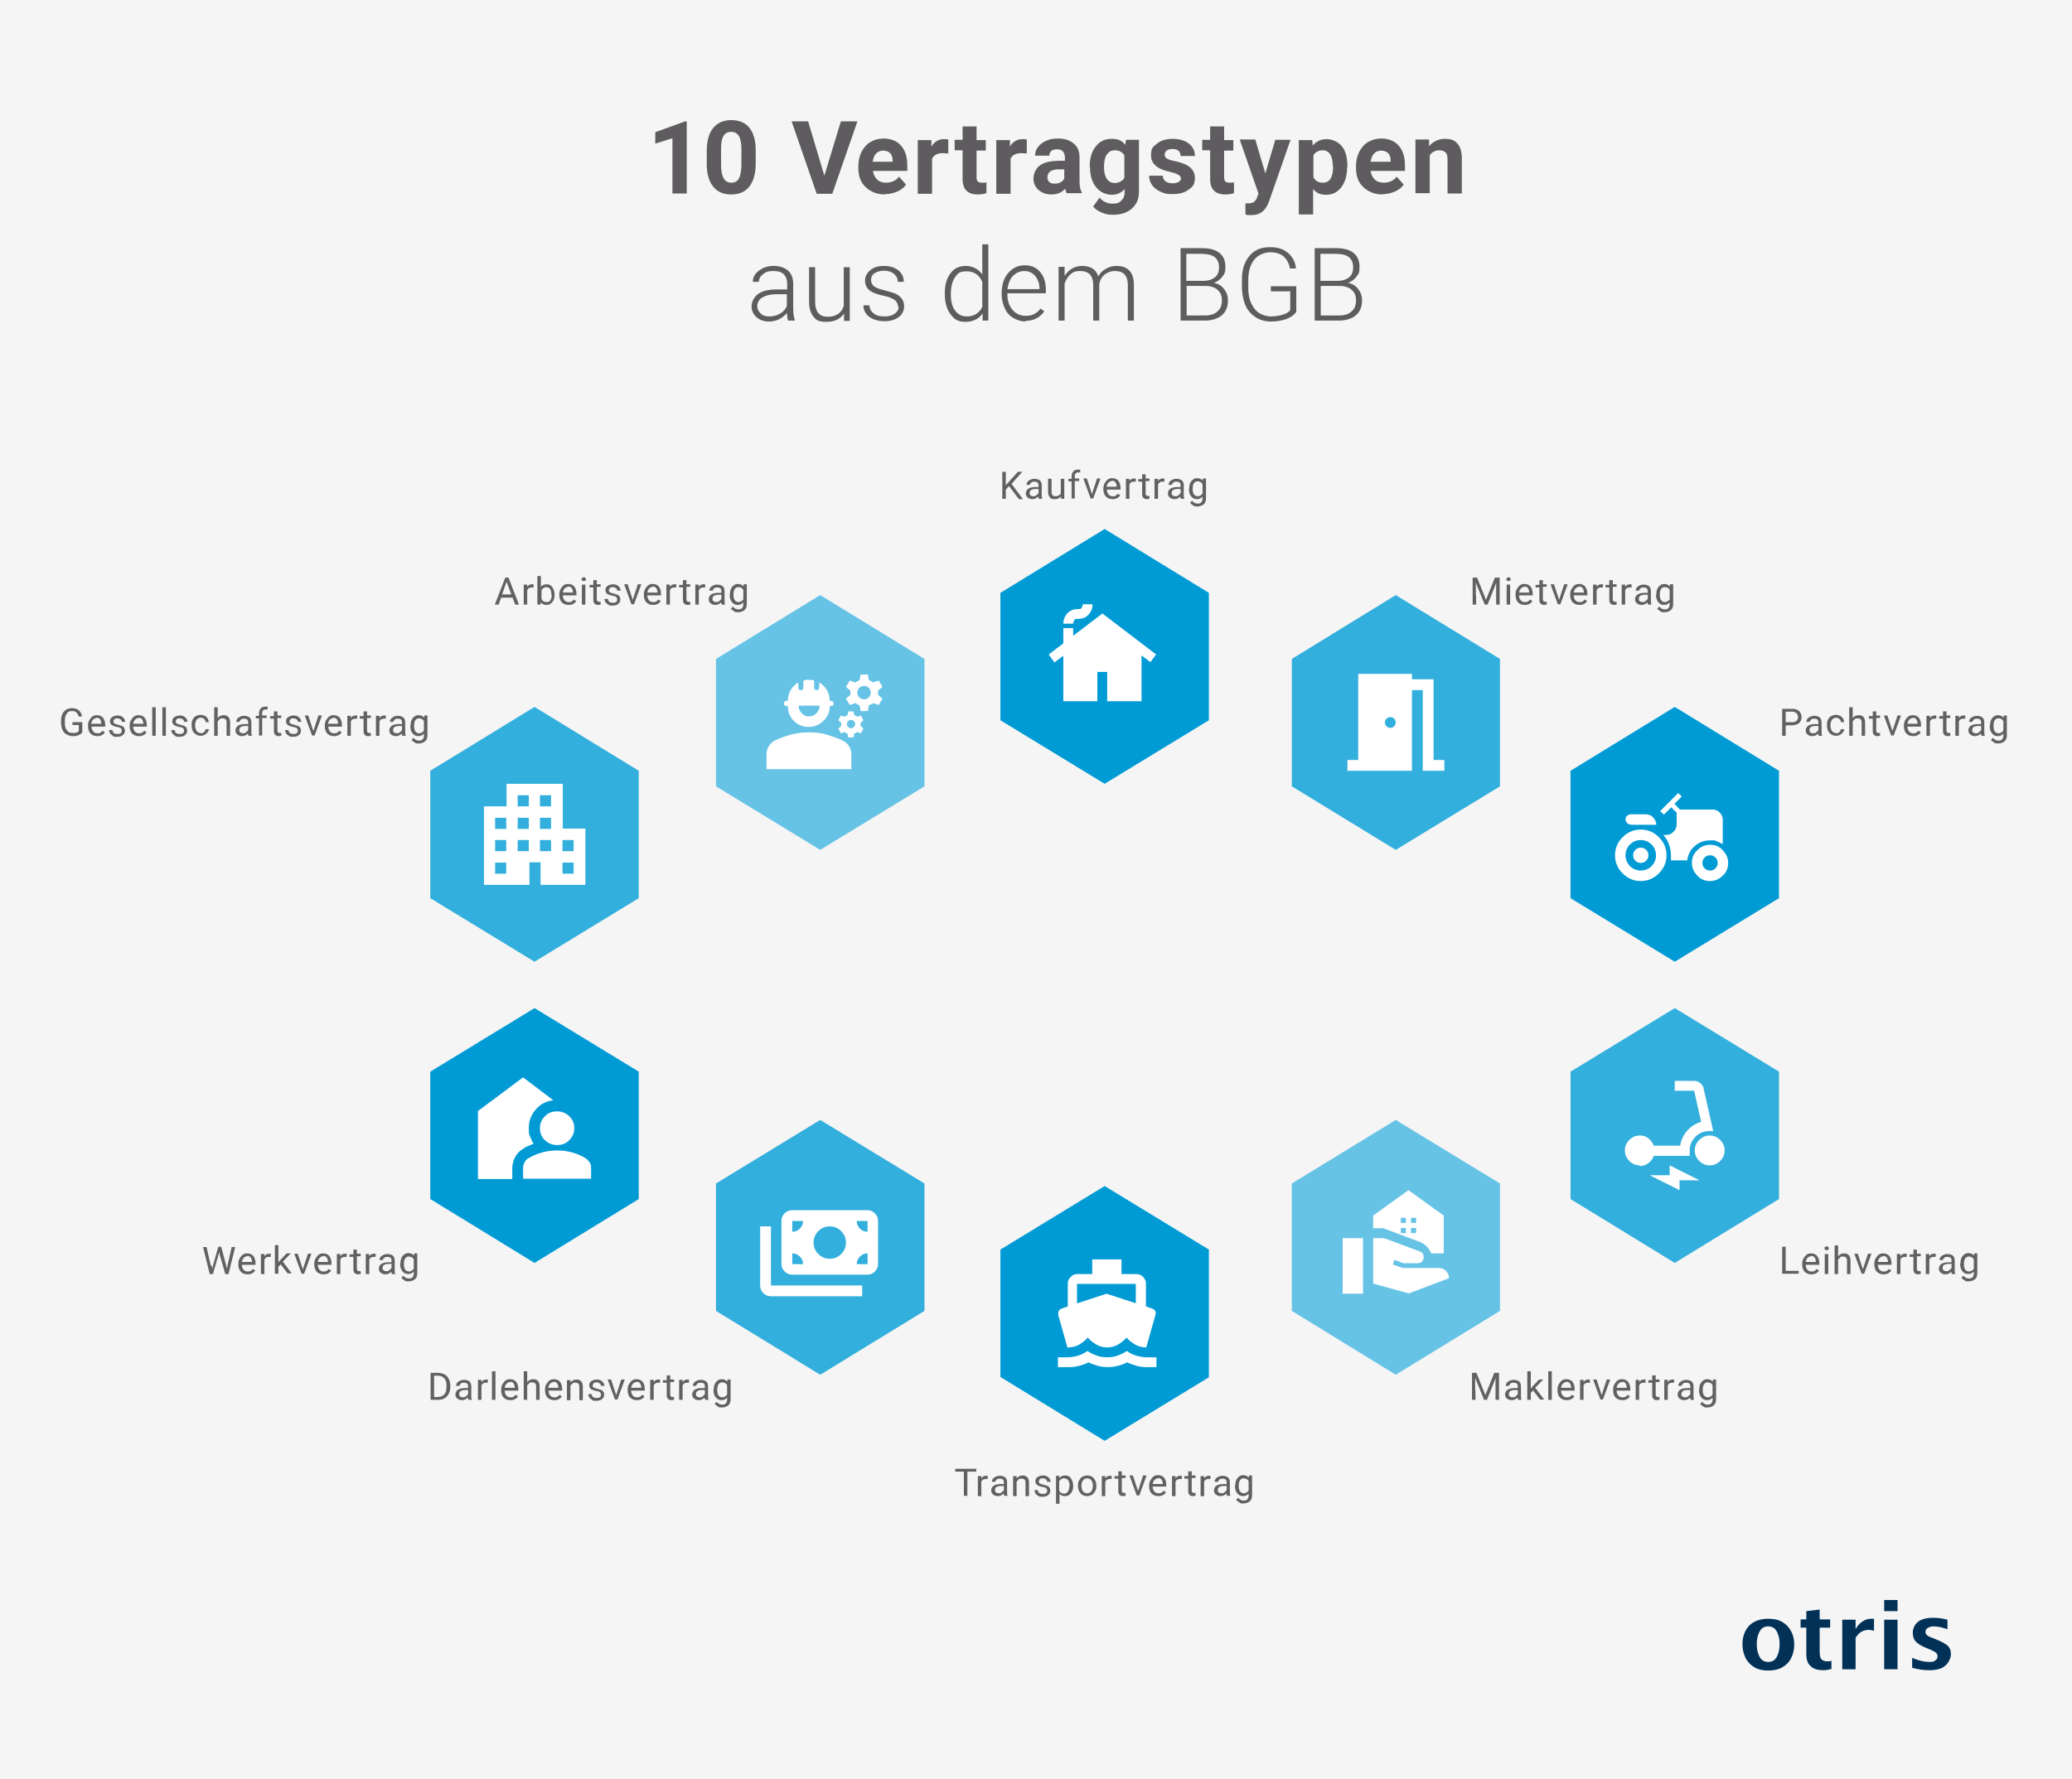 <?xml version="1.0" encoding="UTF-8"?>
<svg xmlns="http://www.w3.org/2000/svg" version="1.1" viewBox="0 0 652 560">
  <defs>
    <style>
      .cls-1 {
        fill: #33afdd;
      }

      .cls-1, .cls-2, .cls-3, .cls-4 {
        isolation: isolate;
      }

      .cls-2 {
        fill: #009bd5;
      }

      .cls-5 {
        fill: #013157;
      }

      .cls-6 {
        fill: #fff;
      }

      .cls-4 {
        fill: #66c3e6;
      }

      .cls-7 {
        fill: #f5f5f5;
      }

      .cls-8 {
        fill: #616161;
      }

      .cls-9 {
        fill: #5e5c5f;
      }
    </style>
  </defs>
  <!-- Generator: Adobe Illustrator 28.6.0, SVG Export Plug-In . SVG Version: 1.2.0 Build 709)  -->
  <g>
    <g id="Layer_2">
      <g>
        <rect class="cls-7" width="652" height="560"/>
        <g>
          <path class="cls-5" d="M556.4,525.8c-1.7,0-3.1-.3-4.3-1s-2.1-1.6-2.8-2.9c-.6-1.3-1-2.7-1-4.3s.3-3,.9-4.2,1.5-2.2,2.8-2.9,2.7-1,4.4-1,3.2.3,4.4,1,2.1,1.6,2.8,2.9,1,2.7,1,4.2-.3,3-1,4.3c-.6,1.3-1.6,2.2-2.8,2.9s-2.7,1-4.4,1ZM556.4,523.1c1.2,0,2.1-.5,2.7-1.6s.9-2.4.9-4-.3-2.9-.9-4-1.5-1.6-2.7-1.6-2.1.5-2.7,1.6-.9,2.4-.9,4,.3,2.9.9,4,1.5,1.6,2.7,1.6Z"/>
          <path class="cls-5" d="M576.3,525.3c-1,.3-1.8.4-2.4.4-1.4,0-2.5-.2-3.2-.6s-1.3-.9-1.7-1.6-.6-1.7-.6-3v-8.2h-1.8v-2.6h1.8v-2.6l4.2-.5v3.1h3.3v2.6h-3.3v7.7c0,1.1.2,1.9.6,2.3.4.4,1,.6,1.8.6s.8,0,1.3-.2v2.5h0Z"/>
          <path class="cls-5" d="M579.7,525.4v-15.6h4.2v3c.5-1,1.2-1.8,2.1-2.4s1.8-.9,2.9-.9.5,0,.8,0v3.8c-.6-.2-1.1-.3-1.7-.3-.8,0-1.6.2-2.3.6-.7.4-1.3,1.1-1.8,1.9v9.9h-4.2Z"/>
          <path class="cls-5" d="M592.9,507.1v-3.5h4.2v3.5h-4.2ZM592.9,525.4v-15.6h4.2v15.6h-4.2Z"/>
          <path class="cls-5" d="M601.7,524.9v-3.1c2.1.9,3.9,1.3,5.4,1.3s1.4-.2,1.9-.5.7-.8.7-1.3-.2-.8-.5-1.1c-.3-.3-.9-.6-1.6-.9l-1.4-.6c-1.5-.6-2.6-1.2-3.3-2-.7-.7-1-1.6-1-2.8s.5-2.5,1.6-3.4c1.1-.9,2.7-1.3,4.8-1.3s2.8.2,4.5.6v3c-1.7-.6-3.1-.9-4.2-.9s-1.5.2-2,.5-.7.7-.7,1.2.1.7.4,1c.3.3.8.6,1.5.8l1.2.5c2,.8,3.3,1.5,4,2.2s.9,1.6.9,2.6-.6,2.5-1.7,3.5-2.8,1.5-5,1.5-3.7-.3-5.6-.8h0Z"/>
        </g>
        <g class="cls-3">
          <g class="cls-3">
            <path class="cls-8" d="M317.5,153l-1,1.1v2.9h-1.1v-8.5h1.1v4.2l3.8-4.2h1.4l-3.4,3.8,3.6,4.8h-1.3l-3-4Z"/>
          </g>
          <g class="cls-3">
            <path class="cls-8" d="M326.9,157c0-.1-.1-.3-.2-.7-.5.5-1.1.8-1.8.8s-1.1-.2-1.5-.5-.6-.8-.6-1.3.3-1.2.8-1.5,1.2-.5,2.1-.5h1.1v-.5c0-.4-.1-.7-.3-.9s-.6-.3-1-.3-.7,0-1,.3-.4.4-.4.7h-1.1c0-.3.1-.6.3-.9s.5-.5.9-.7.8-.3,1.3-.3c.7,0,1.3.2,1.7.5s.6.9.6,1.5v2.9c0,.6,0,1,.2,1.4h0c0,0-1.1,0-1.1,0ZM325.1,156.2c.3,0,.7,0,1-.3s.5-.4.7-.7v-1.3h-.8c-1.3,0-2,.4-2,1.2s.1.6.3.8.5.3.9.3Z"/>
          </g>
          <g class="cls-3">
            <path class="cls-8" d="M333.7,156.4c-.4.5-1,.7-1.9.7s-1.2-.2-1.5-.6-.5-1-.5-1.7v-4.1h1.1v4.1c0,1,.4,1.4,1.2,1.4s1.4-.3,1.7-.9v-4.6h1.1v6.3h-1v-.6Z"/>
          </g>
          <g class="cls-3">
            <path class="cls-8" d="M337.2,157v-5.5h-1v-.8h1v-.7c0-.7.2-1.2.5-1.6s.9-.6,1.5-.6.5,0,.7,0v.9c-.2,0-.4,0-.6,0-.4,0-.6.1-.8.3s-.3.5-.3.9v.7h1.4v.8h-1.4v5.5h-1.1Z"/>
          </g>
          <g class="cls-3">
            <path class="cls-8" d="M343.6,155.5l1.6-4.9h1.1l-2.3,6.3h-.8l-2.3-6.3h1.1l1.6,4.9Z"/>
          </g>
          <g class="cls-3">
            <path class="cls-8" d="M350.1,157.1c-.9,0-1.6-.3-2.1-.8s-.8-1.3-.8-2.3v-.2c0-.6.1-1.2.4-1.7s.6-.9,1-1.2.9-.4,1.4-.4c.8,0,1.5.3,1.9.8s.7,1.3.7,2.3v.5h-4.3c0,.6.2,1.1.5,1.5s.8.6,1.3.6.7,0,1-.2.5-.4.7-.6l.7.5c-.5.8-1.3,1.2-2.4,1.2ZM349.9,151.4c-.4,0-.8.2-1.1.5s-.5.8-.6,1.3h3.2c0-.6-.2-1.1-.4-1.4s-.6-.5-1.1-.5Z"/>
          </g>
          <g class="cls-3">
            <path class="cls-8" d="M357.3,151.6c-.2,0-.3,0-.5,0-.7,0-1.2.3-1.4.9v4.5h-1.1v-6.3h1.1v.7c.4-.6.9-.8,1.5-.8s.4,0,.5,0v1Z"/>
          </g>
          <g class="cls-3">
            <path class="cls-8" d="M360.5,149.1v1.5h1.2v.8h-1.2v3.9c0,.3,0,.4.2.6s.3.2.5.2.3,0,.5,0v.9c-.3,0-.6.1-.8.1-.5,0-.8-.1-1.1-.4s-.4-.7-.4-1.2v-3.9h-1.2v-.8h1.2v-1.5h1.1Z"/>
          </g>
          <g class="cls-3">
            <path class="cls-8" d="M366.3,151.6c-.2,0-.3,0-.5,0-.7,0-1.2.3-1.4.9v4.5h-1.1v-6.3h1.1v.7c.4-.6.9-.8,1.5-.8s.4,0,.5,0v1Z"/>
          </g>
          <g class="cls-3">
            <path class="cls-8" d="M371.6,157c0-.1-.1-.3-.2-.7-.5.5-1.1.8-1.8.8s-1.1-.2-1.5-.5-.6-.8-.6-1.3.3-1.2.8-1.5,1.2-.5,2.1-.5h1.1v-.5c0-.4-.1-.7-.3-.9s-.6-.3-1-.3-.7,0-1,.3-.4.4-.4.7h-1.1c0-.3.1-.6.3-.9s.5-.5.9-.7.8-.3,1.3-.3c.7,0,1.3.2,1.7.5s.6.9.6,1.5v2.9c0,.6,0,1,.2,1.4h0c0,0-1.1,0-1.1,0ZM369.8,156.2c.3,0,.7,0,1-.3s.5-.4.7-.7v-1.3h-.8c-1.3,0-2,.4-2,1.2s.1.6.3.8.5.3.9.3Z"/>
          </g>
          <g class="cls-3">
            <path class="cls-8" d="M374.2,153.8c0-1,.2-1.8.7-2.4s1.1-.9,1.8-.9,1.4.3,1.8.8v-.7h1v6.2c0,.8-.2,1.5-.7,1.9s-1.1.7-2,.7-.9,0-1.3-.3-.8-.5-1-.8l.6-.7c.5.6,1,.9,1.7.9s.9-.1,1.2-.4.4-.7.4-1.3v-.5c-.4.5-1,.8-1.8.8s-1.3-.3-1.8-.9-.7-1.4-.7-2.4ZM375.3,153.9c0,.7.1,1.3.4,1.7s.7.6,1.2.6,1.2-.3,1.5-.9v-2.9c-.3-.6-.8-.9-1.5-.9s-.9.2-1.2.6-.4,1-.4,1.8Z"/>
          </g>
        </g>
        <g class="cls-3">
          <g class="cls-3">
            <path class="cls-8" d="M464.8,181.8l2.8,7,2.8-7h1.5v8.5h-1.1v-6.9c.1,0-2.7,6.9-2.7,6.9h-.9l-2.8-6.9v3.6c.1,0,.1,3.3.1,3.3h-1.1v-8.5h1.5Z"/>
          </g>
          <g class="cls-3">
            <path class="cls-8" d="M474,182.3c0-.2,0-.3.2-.4s.3-.2.5-.2.4,0,.5.2.2.3.2.4,0,.3-.2.4-.3.2-.5.2-.4,0-.5-.2-.2-.3-.2-.4ZM475.2,190.3h-1.1v-6.3h1.1v6.3Z"/>
          </g>
          <g class="cls-3">
            <path class="cls-8" d="M479.8,190.4c-.9,0-1.6-.3-2.1-.8s-.8-1.3-.8-2.3v-.2c0-.6.1-1.2.4-1.7s.6-.9,1-1.2.9-.4,1.4-.4c.8,0,1.5.3,1.9.8s.7,1.3.7,2.3v.5h-4.3c0,.6.2,1.1.5,1.5s.8.6,1.3.6.7,0,1-.2.5-.4.7-.6l.7.5c-.5.8-1.3,1.2-2.4,1.2ZM479.7,184.7c-.4,0-.8.2-1.1.5s-.5.8-.6,1.3h3.2c0-.6-.2-1.1-.4-1.4s-.6-.5-1.1-.5Z"/>
          </g>
          <g class="cls-3">
            <path class="cls-8" d="M485.5,182.4v1.5h1.2v.8h-1.2v3.9c0,.3,0,.4.2.6s.3.2.5.2.3,0,.5,0v.9c-.3,0-.6.1-.8.1-.5,0-.8-.1-1.1-.4s-.4-.7-.4-1.2v-3.9h-1.2v-.8h1.2v-1.5h1.1Z"/>
          </g>
          <g class="cls-3">
            <path class="cls-8" d="M490.6,188.8l1.6-4.9h1.1l-2.3,6.3h-.8l-2.3-6.3h1.1l1.6,4.9Z"/>
          </g>
          <g class="cls-3">
            <path class="cls-8" d="M497,190.4c-.9,0-1.6-.3-2.1-.8s-.8-1.3-.8-2.3v-.2c0-.6.1-1.2.4-1.7s.6-.9,1-1.2.9-.4,1.4-.4c.8,0,1.5.3,1.9.8s.7,1.3.7,2.3v.5h-4.3c0,.6.2,1.1.5,1.5s.8.6,1.3.6.7,0,1-.2.5-.4.7-.6l.7.5c-.5.8-1.3,1.2-2.4,1.2ZM496.9,184.7c-.4,0-.8.2-1.1.5s-.5.8-.6,1.3h3.2c0-.6-.2-1.1-.4-1.4s-.6-.5-1.1-.5Z"/>
          </g>
          <g class="cls-3">
            <path class="cls-8" d="M504.3,184.9c-.2,0-.3,0-.5,0-.7,0-1.2.3-1.4.9v4.5h-1.1v-6.3h1.1v.7c.4-.6.9-.8,1.5-.8s.4,0,.5,0v1Z"/>
          </g>
          <g class="cls-3">
            <path class="cls-8" d="M507.5,182.4v1.5h1.2v.8h-1.2v3.9c0,.3,0,.4.2.6s.3.2.5.2.3,0,.5,0v.9c-.3,0-.6.1-.8.1-.5,0-.8-.1-1.1-.4s-.4-.7-.4-1.2v-3.9h-1.2v-.8h1.2v-1.5h1.1Z"/>
          </g>
          <g class="cls-3">
            <path class="cls-8" d="M513.3,184.9c-.2,0-.3,0-.5,0-.7,0-1.2.3-1.4.9v4.5h-1.1v-6.3h1.1v.7c.4-.6.9-.8,1.5-.8s.4,0,.5,0v1Z"/>
          </g>
          <g class="cls-3">
            <path class="cls-8" d="M518.6,190.3c0-.1-.1-.3-.2-.7-.5.5-1.1.8-1.8.8s-1.1-.2-1.5-.5-.6-.8-.6-1.3.3-1.2.8-1.5,1.2-.5,2.1-.5h1.1v-.5c0-.4-.1-.7-.3-.9s-.6-.3-1-.3-.7,0-1,.3-.4.4-.4.7h-1.1c0-.3.1-.6.3-.9s.5-.5.9-.7.8-.3,1.3-.3c.7,0,1.3.2,1.7.5s.6.9.6,1.5v2.9c0,.6,0,1,.2,1.4h0c0,0-1.1,0-1.1,0ZM516.8,189.5c.3,0,.7,0,1-.3s.5-.4.7-.7v-1.3h-.8c-1.3,0-2,.4-2,1.2s.1.6.3.8.5.3.9.3Z"/>
          </g>
          <g class="cls-3">
            <path class="cls-8" d="M521.2,187.1c0-1,.2-1.8.7-2.4s1.1-.9,1.8-.9,1.4.3,1.8.8v-.7h1v6.2c0,.8-.2,1.5-.7,1.9s-1.1.7-2,.7-.9,0-1.3-.3-.8-.5-1-.8l.6-.7c.5.6,1,.9,1.7.9s.9-.1,1.2-.4.4-.7.4-1.3v-.5c-.4.5-1,.8-1.8.8s-1.3-.3-1.8-.9-.7-1.4-.7-2.4ZM522.3,187.2c0,.7.1,1.3.4,1.7s.7.6,1.2.6,1.2-.3,1.5-.9v-2.9c-.3-.6-.8-.9-1.5-.9s-.9.2-1.2.6-.4,1-.4,1.8Z"/>
          </g>
        </g>
        <g class="cls-3">
          <g class="cls-3">
            <path class="cls-8" d="M561.9,228.3v3.3h-1.1v-8.5h3.1c.9,0,1.7.2,2.2.7s.8,1.1.8,1.9-.3,1.5-.8,1.9-1.3.7-2.2.7h-2ZM561.9,227.3h2c.6,0,1.1-.1,1.4-.4.3-.3.5-.7.5-1.2s-.2-.9-.5-1.2c-.3-.3-.8-.5-1.3-.5h-2.1v3.4Z"/>
            <path class="cls-8" d="M572.3,231.6c0-.1-.1-.3-.2-.7-.5.5-1.1.8-1.8.8s-1.1-.2-1.5-.5-.6-.8-.6-1.3.3-1.2.8-1.5,1.2-.5,2.1-.5h1.1v-.5c0-.4-.1-.7-.3-.9s-.6-.3-1-.3-.7,0-1,.3-.4.4-.4.7h-1.1c0-.3.1-.6.3-.9s.5-.5.9-.7.8-.3,1.3-.3c.7,0,1.3.2,1.7.5s.6.9.6,1.5v2.9c0,.6,0,1,.2,1.4h0c0,0-1.1,0-1.1,0ZM570.5,230.8c.3,0,.7,0,1-.3s.5-.4.7-.7v-1.3h-.8c-1.3,0-2,.4-2,1.2s.1.6.3.8.5.3.9.3Z"/>
          </g>
          <g class="cls-3">
            <path class="cls-8" d="M577.8,230.8c.4,0,.7-.1,1-.4s.4-.5.5-.9h1c0,.4-.1.7-.4,1s-.5.6-.9.8-.8.3-1.2.3c-.9,0-1.5-.3-2.1-.9s-.8-1.4-.8-2.4v-.2c0-.6.1-1.2.3-1.6s.6-.9,1-1.1.9-.4,1.5-.4,1.3.2,1.8.6.7,1,.8,1.7h-1c0-.4-.2-.7-.5-1s-.6-.4-1-.4-1,.2-1.3.6-.5,1-.5,1.7v.2c0,.7.2,1.3.5,1.7s.7.6,1.3.6Z"/>
          </g>
          <g class="cls-3">
            <path class="cls-8" d="M583,226c.5-.6,1.1-.9,1.9-.9,1.3,0,2,.8,2,2.3v4.2h-1.1v-4.2c0-.5-.1-.8-.3-1s-.5-.3-1-.3-.7,0-.9.3-.5.4-.6.7v4.5h-1.1v-9h1.1v3.4Z"/>
          </g>
          <g class="cls-3">
            <path class="cls-8" d="M590.4,223.7v1.5h1.2v.8h-1.2v3.9c0,.3,0,.4.2.6s.3.2.5.2.3,0,.5,0v.9c-.3,0-.6.1-.8.1-.5,0-.8-.1-1.1-.4s-.4-.7-.4-1.2v-3.9h-1.2v-.8h1.2v-1.5h1.1Z"/>
          </g>
          <g class="cls-3">
            <path class="cls-8" d="M595.5,230.1l1.6-4.9h1.1l-2.3,6.3h-.8l-2.3-6.3h1.1l1.6,4.9Z"/>
          </g>
          <g class="cls-3">
            <path class="cls-8" d="M602,231.7c-.9,0-1.6-.3-2.1-.8s-.8-1.3-.8-2.3v-.2c0-.6.1-1.2.4-1.7s.6-.9,1-1.2.9-.4,1.4-.4c.8,0,1.5.3,1.9.8s.7,1.3.7,2.3v.5h-4.3c0,.6.2,1.1.5,1.5s.8.6,1.3.6.7,0,1-.2.5-.4.7-.6l.7.5c-.5.8-1.3,1.2-2.4,1.2ZM601.9,226c-.4,0-.8.2-1.1.5s-.5.8-.6,1.3h3.2c0-.6-.2-1.1-.4-1.4s-.6-.5-1.1-.5Z"/>
          </g>
          <g class="cls-3">
            <path class="cls-8" d="M609.2,226.2c-.2,0-.3,0-.5,0-.7,0-1.2.3-1.4.9v4.5h-1.1v-6.3h1.1v.7c.4-.6.9-.8,1.5-.8s.4,0,.5,0v1Z"/>
          </g>
          <g class="cls-3">
            <path class="cls-8" d="M612.5,223.7v1.5h1.2v.8h-1.2v3.9c0,.3,0,.4.2.6s.3.2.5.2.3,0,.5,0v.9c-.3,0-.6.1-.8.1-.5,0-.8-.1-1.1-.4s-.4-.7-.4-1.2v-3.9h-1.2v-.8h1.2v-1.5h1.1Z"/>
          </g>
          <g class="cls-3">
            <path class="cls-8" d="M618.3,226.2c-.2,0-.3,0-.5,0-.7,0-1.2.3-1.4.9v4.5h-1.1v-6.3h1.1v.7c.4-.6.9-.8,1.5-.8s.4,0,.5,0v1Z"/>
          </g>
          <g class="cls-3">
            <path class="cls-8" d="M623.5,231.6c0-.1-.1-.3-.2-.7-.5.5-1.1.8-1.8.8s-1.1-.2-1.5-.5-.6-.8-.6-1.3.2-1.2.8-1.5,1.2-.5,2.1-.5h1.1v-.5c0-.4-.1-.7-.3-.9s-.6-.3-1-.3-.7,0-1,.3-.4.4-.4.7h-1.1c0-.3.1-.6.3-.9s.5-.5.9-.7.8-.3,1.3-.3c.7,0,1.3.2,1.7.5s.6.9.6,1.5v2.9c0,.6,0,1,.2,1.4h0c0,0-1.1,0-1.1,0ZM621.7,230.8c.3,0,.7,0,1-.3s.5-.4.7-.7v-1.3h-.8c-1.3,0-2,.4-2,1.2s.1.6.3.8.5.3.9.3Z"/>
          </g>
          <g class="cls-3">
            <path class="cls-8" d="M626.2,228.4c0-1,.2-1.8.7-2.4s1.1-.9,1.8-.9,1.4.3,1.8.8v-.7h1v6.2c0,.8-.2,1.5-.7,1.9s-1.1.7-2,.7-.9,0-1.3-.3-.8-.5-1-.8l.6-.7c.5.6,1,.9,1.7.9s.9-.1,1.2-.4.4-.7.4-1.3v-.5c-.4.5-1,.8-1.8.8s-1.3-.3-1.8-.9-.7-1.4-.7-2.4ZM627.3,228.5c0,.7.1,1.3.4,1.7s.7.6,1.2.6,1.2-.3,1.5-.9v-2.9c-.3-.6-.8-.9-1.5-.9s-.9.2-1.2.6-.4,1-.4,1.8Z"/>
          </g>
        </g>
        <g class="cls-3">
          <g class="cls-3">
            <path class="cls-8" d="M562,400h4v.9h-5.2v-8.5h1.1v7.6Z"/>
          </g>
          <g class="cls-3">
            <path class="cls-8" d="M570,401.1c-.9,0-1.6-.3-2.1-.8s-.8-1.3-.8-2.3v-.2c0-.6.1-1.2.4-1.7s.6-.9,1-1.2.9-.4,1.4-.4c.8,0,1.5.3,1.9.8s.7,1.3.7,2.3v.5h-4.3c0,.6.2,1.1.5,1.5s.8.6,1.3.6.7,0,1-.2.5-.4.7-.6l.7.5c-.5.8-1.3,1.2-2.4,1.2ZM569.9,395.4c-.4,0-.8.2-1.1.5s-.5.8-.6,1.3h3.2c0-.6-.2-1.1-.4-1.4s-.6-.5-1.1-.5Z"/>
          </g>
          <g class="cls-3">
            <path class="cls-8" d="M574.1,392.9c0-.2,0-.3.2-.4s.3-.2.5-.2.4,0,.5.2.2.3.2.4,0,.3-.2.4-.3.2-.5.2-.4,0-.5-.2-.2-.3-.2-.4ZM575.3,401h-1.1v-6.3h1.1v6.3Z"/>
          </g>
          <g class="cls-3">
            <path class="cls-8" d="M578.4,395.4c.5-.6,1.1-.9,1.9-.9,1.3,0,2,.8,2,2.3v4.2h-1.1v-4.2c0-.5-.1-.8-.3-1s-.5-.3-1-.3-.7,0-.9.3-.5.4-.6.7v4.5h-1.1v-9h1.1v3.4Z"/>
          </g>
          <g class="cls-3">
            <path class="cls-8" d="M586.2,399.5l1.6-4.9h1.1l-2.3,6.3h-.8l-2.3-6.3h1.1l1.6,4.9Z"/>
          </g>
          <g class="cls-3">
            <path class="cls-8" d="M592.7,401.1c-.9,0-1.6-.3-2.1-.8s-.8-1.3-.8-2.3v-.2c0-.6.1-1.2.4-1.7s.6-.9,1-1.2.9-.4,1.4-.4c.8,0,1.5.3,1.9.8s.7,1.3.7,2.3v.5h-4.3c0,.6.2,1.1.5,1.5s.8.6,1.3.6.7,0,1-.2.5-.4.7-.6l.7.5c-.5.8-1.3,1.2-2.4,1.2ZM592.6,395.4c-.4,0-.8.2-1.1.5s-.5.8-.6,1.3h3.2c0-.6-.2-1.1-.4-1.4s-.6-.5-1.1-.5Z"/>
          </g>
          <g class="cls-3">
            <path class="cls-8" d="M599.9,395.6c-.2,0-.3,0-.5,0-.7,0-1.2.3-1.4.9v4.5h-1.1v-6.3h1.1v.7c.4-.6.9-.8,1.5-.8s.4,0,.5,0v1Z"/>
          </g>
          <g class="cls-3">
            <path class="cls-8" d="M603.2,393.1v1.5h1.2v.8h-1.2v3.9c0,.3,0,.4.2.6s.3.2.5.2.3,0,.5,0v.9c-.3,0-.6.1-.8.1-.5,0-.8-.1-1.1-.4s-.4-.7-.4-1.2v-3.9h-1.2v-.8h1.2v-1.5h1.1Z"/>
          </g>
          <g class="cls-3">
            <path class="cls-8" d="M609,395.6c-.2,0-.3,0-.5,0-.7,0-1.2.3-1.4.9v4.5h-1.1v-6.3h1.1v.7c.4-.6.9-.8,1.5-.8s.4,0,.5,0v1Z"/>
          </g>
          <g class="cls-3">
            <path class="cls-8" d="M614.2,401c0-.1-.1-.3-.2-.7-.5.5-1.1.8-1.8.8s-1.1-.2-1.5-.5-.6-.8-.6-1.3.3-1.2.8-1.5,1.2-.5,2.1-.5h1.1v-.5c0-.4-.1-.7-.3-.9s-.6-.3-1-.3-.7,0-1,.3-.4.4-.4.7h-1.1c0-.3.1-.6.3-.9s.5-.5.9-.7.8-.3,1.3-.3c.7,0,1.3.2,1.7.5s.6.9.6,1.5v2.9c0,.6,0,1,.2,1.4h0c0,0-1.1,0-1.1,0ZM612.4,400.1c.3,0,.7,0,1-.3s.5-.4.7-.7v-1.3h-.8c-1.3,0-2,.4-2,1.2s.1.6.3.8.5.3.9.3Z"/>
          </g>
          <g class="cls-3">
            <path class="cls-8" d="M616.9,397.7c0-1,.2-1.8.7-2.4s1.1-.9,1.8-.9,1.4.3,1.8.8v-.7h1v6.2c0,.8-.2,1.5-.7,1.9s-1.1.7-2,.7-.9,0-1.3-.3-.8-.5-1-.8l.6-.7c.5.6,1,.9,1.7.9s.9-.1,1.2-.4.4-.7.4-1.3v-.5c-.4.5-1,.8-1.8.8s-1.3-.3-1.8-.9-.7-1.4-.7-2.4ZM618,397.9c0,.7.1,1.3.4,1.7s.7.6,1.2.6,1.2-.3,1.5-.9v-2.9c-.3-.6-.8-.9-1.5-.9s-.9.2-1.2.6-.4,1-.4,1.8Z"/>
          </g>
        </g>
        <g class="cls-3">
          <g class="cls-3">
            <path class="cls-8" d="M464.6,432.1l2.8,7,2.8-7h1.5v8.5h-1.1v-6.9c.1,0-2.7,6.9-2.7,6.9h-.9l-2.8-6.9v3.6c.1,0,.1,3.3.1,3.3h-1.1v-8.5h1.5Z"/>
            <path class="cls-8" d="M477.7,440.6c0-.1-.1-.3-.2-.7-.5.5-1.1.8-1.8.8s-1.1-.2-1.5-.5-.6-.8-.6-1.3.3-1.2.8-1.5,1.2-.5,2.1-.5h1.1v-.5c0-.4-.1-.7-.3-.9s-.6-.3-1-.3-.7,0-1,.3-.4.4-.4.7h-1.1c0-.3.1-.6.3-.9s.5-.5.9-.7.8-.3,1.3-.3c.7,0,1.3.2,1.7.5s.6.9.6,1.5v2.9c0,.6,0,1,.2,1.4h0c0,0-1.1,0-1.1,0ZM475.9,439.8c.3,0,.7,0,1-.3s.5-.4.7-.7v-1.3h-.8c-1.3,0-2,.4-2,1.2s.1.6.3.8.5.3.9.3Z"/>
          </g>
          <g class="cls-3">
            <path class="cls-8" d="M482.4,437.7l-.7.7v2.2h-1.1v-9h1.1v5.4l.6-.7,2-2.1h1.3l-2.5,2.6,2.8,3.7h-1.3l-2.2-2.9Z"/>
          </g>
          <g class="cls-3">
            <path class="cls-8" d="M488.3,440.6h-1.1v-9h1.1v9Z"/>
          </g>
          <g class="cls-3">
            <path class="cls-8" d="M493,440.7c-.9,0-1.6-.3-2.1-.8s-.8-1.3-.8-2.3v-.2c0-.6.1-1.2.4-1.7s.6-.9,1-1.2.9-.4,1.4-.4c.8,0,1.5.3,1.9.8s.7,1.3.7,2.3v.5h-4.3c0,.6.2,1.1.5,1.5s.8.6,1.3.6.7,0,1-.2.5-.4.7-.6l.7.5c-.5.8-1.3,1.2-2.4,1.2ZM492.9,435c-.4,0-.8.2-1.1.5s-.5.8-.6,1.3h3.2c0-.6-.2-1.1-.4-1.4s-.6-.5-1.1-.5Z"/>
          </g>
          <g class="cls-3">
            <path class="cls-8" d="M500.2,435.2c-.2,0-.3,0-.5,0-.7,0-1.2.3-1.4.9v4.5h-1.1v-6.3h1.1v.7c.4-.6.9-.8,1.5-.8s.4,0,.5,0v1Z"/>
          </g>
          <g class="cls-3">
            <path class="cls-8" d="M504,439.1l1.6-4.9h1.1l-2.3,6.3h-.8l-2.3-6.3h1.1l1.6,4.9Z"/>
          </g>
          <g class="cls-3">
            <path class="cls-8" d="M510.5,440.7c-.9,0-1.6-.3-2.1-.8s-.8-1.3-.8-2.3v-.2c0-.6.1-1.2.4-1.7s.6-.9,1-1.2.9-.4,1.4-.4c.8,0,1.5.3,1.9.8s.7,1.3.7,2.3v.5h-4.3c0,.6.2,1.1.5,1.5s.8.6,1.3.6.7,0,1-.2.5-.4.7-.6l.7.5c-.5.8-1.3,1.2-2.4,1.2ZM510.4,435c-.4,0-.8.2-1.1.5s-.5.8-.6,1.3h3.2c0-.6-.2-1.1-.4-1.4s-.6-.5-1.1-.5Z"/>
          </g>
          <g class="cls-3">
            <path class="cls-8" d="M517.7,435.2c-.2,0-.3,0-.5,0-.7,0-1.2.3-1.4.9v4.5h-1.1v-6.3h1.1v.7c.4-.6.9-.8,1.5-.8s.4,0,.5,0v1Z"/>
          </g>
          <g class="cls-3">
            <path class="cls-8" d="M521,432.7v1.5h1.2v.8h-1.2v3.9c0,.3,0,.4.2.6s.3.2.5.2.3,0,.5,0v.9c-.3,0-.6.1-.8.1-.5,0-.8-.1-1.1-.4s-.4-.7-.4-1.2v-3.9h-1.2v-.8h1.2v-1.5h1.1Z"/>
          </g>
          <g class="cls-3">
            <path class="cls-8" d="M526.7,435.2c-.2,0-.3,0-.5,0-.7,0-1.2.3-1.4.9v4.5h-1.1v-6.3h1.1v.7c.4-.6.9-.8,1.5-.8s.4,0,.5,0v1Z"/>
          </g>
          <g class="cls-3">
            <path class="cls-8" d="M532,440.6c0-.1-.1-.3-.2-.7-.5.5-1.1.8-1.8.8s-1.1-.2-1.5-.5-.6-.8-.6-1.3.3-1.2.8-1.5,1.2-.5,2.1-.5h1.1v-.5c0-.4-.1-.7-.3-.9s-.6-.3-1-.3-.7,0-1,.3-.4.4-.4.7h-1.1c0-.3.1-.6.3-.9s.5-.5.9-.7.8-.3,1.3-.3c.7,0,1.3.2,1.7.5s.6.9.6,1.5v2.9c0,.6,0,1,.2,1.4h0c0,0-1.1,0-1.1,0ZM530.2,439.8c.3,0,.7,0,1-.3s.5-.4.7-.7v-1.3h-.8c-1.3,0-2,.4-2,1.2s.1.6.3.8.5.3.9.3Z"/>
          </g>
          <g class="cls-3">
            <path class="cls-8" d="M534.7,437.4c0-1,.2-1.8.7-2.4s1.1-.9,1.8-.9,1.4.3,1.8.8v-.7h1v6.2c0,.8-.2,1.5-.7,1.9s-1.1.7-2,.7-.9,0-1.3-.3-.8-.5-1-.8l.6-.7c.5.6,1,.9,1.7.9s.9-.1,1.2-.4.4-.7.4-1.3v-.5c-.4.5-1,.8-1.8.8s-1.3-.3-1.8-.9-.7-1.4-.7-2.4ZM535.8,437.5c0,.7.1,1.3.4,1.7s.7.6,1.2.6,1.2-.3,1.5-.9v-2.9c-.3-.6-.8-.9-1.5-.9s-.9.2-1.2.6-.4,1-.4,1.8Z"/>
          </g>
        </g>
        <g class="cls-3">
          <g class="cls-3">
            <path class="cls-8" d="M307.1,463.2h-2.7v7.6h-1.1v-7.6h-2.7v-.9h6.6v.9Z"/>
          </g>
          <g class="cls-3">
            <path class="cls-8" d="M310.7,465.5c-.2,0-.3,0-.5,0-.7,0-1.2.3-1.4.9v4.5h-1.1v-6.3h1.1v.7c.4-.6.9-.8,1.5-.8s.4,0,.5,0v1Z"/>
          </g>
          <g class="cls-3">
            <path class="cls-8" d="M316,470.8c0-.1-.1-.3-.2-.7-.5.5-1.1.8-1.8.8s-1.1-.2-1.5-.5-.6-.8-.6-1.3.3-1.2.8-1.5,1.2-.5,2.1-.5h1.1v-.5c0-.4-.1-.7-.3-.9s-.6-.3-1-.3-.7,0-1,.3-.4.4-.4.7h-1.1c0-.3.1-.6.3-.9s.5-.5.9-.7.8-.3,1.3-.3c.7,0,1.3.2,1.7.5s.6.9.6,1.5v2.9c0,.6,0,1,.2,1.4h0c0,0-1.1,0-1.1,0ZM314.2,470c.3,0,.7,0,1-.3s.5-.4.7-.7v-1.3h-.8c-1.3,0-2,.4-2,1.2s.1.6.3.8.5.3.9.3Z"/>
          </g>
          <g class="cls-3">
            <path class="cls-8" d="M319.9,464.5v.8c.5-.6,1.2-.9,1.9-.9,1.3,0,2,.8,2,2.3v4.2h-1.1v-4.2c0-.5-.1-.8-.3-1s-.5-.3-1-.3-.7,0-.9.3-.5.4-.6.7v4.5h-1.1v-6.3h1Z"/>
          </g>
          <g class="cls-3">
            <path class="cls-8" d="M329.5,469.1c0-.3-.1-.5-.3-.7s-.6-.3-1.2-.4-1-.3-1.3-.4c-.3-.2-.6-.4-.7-.6s-.2-.5-.2-.8c0-.5.2-1,.7-1.3s1-.5,1.7-.5,1.3.2,1.7.6.7.8.7,1.4h-1.1c0-.3-.1-.6-.4-.8s-.6-.3-1-.3-.7,0-.9.3c-.2.2-.3.4-.3.7s.1.5.3.6c.2.1.6.3,1.1.4s1,.3,1.3.4.6.4.7.6.2.5.2.9c0,.6-.2,1-.7,1.4s-1,.5-1.8.5-1,0-1.3-.3c-.4-.2-.7-.4-.9-.8s-.3-.7-.3-1h1.1c0,.4.2.7.4.9.3.2.6.3,1.1.3s.7,0,1-.2.4-.4.4-.7Z"/>
          </g>
          <g class="cls-3">
            <path class="cls-8" d="M337.7,467.7c0,1-.2,1.7-.7,2.3s-1,.9-1.8.9-1.4-.2-1.8-.7v3.1h-1.1v-8.8h1v.7c.5-.5,1.1-.8,1.9-.8s1.4.3,1.8.9.7,1.4.7,2.4h0ZM336.6,467.6c0-.7-.2-1.3-.5-1.7s-.7-.6-1.3-.6-1.1.3-1.5.9v3c.3.6.8.9,1.5.9s.9-.2,1.2-.6.5-1,.5-1.8Z"/>
          </g>
          <g class="cls-3">
            <path class="cls-8" d="M339.2,467.6c0-.6.1-1.2.4-1.7s.6-.9,1-1.1.9-.4,1.5-.4c.9,0,1.6.3,2.1.9s.8,1.4.8,2.4h0c0,.7-.1,1.2-.4,1.7s-.6.9-1,1.1-.9.4-1.5.4c-.9,0-1.6-.3-2.1-.9s-.8-1.4-.8-2.4h0ZM340.3,467.7c0,.7.2,1.3.5,1.7s.8.6,1.3.6,1-.2,1.3-.6.5-1,.5-1.8-.2-1.3-.5-1.7-.8-.6-1.3-.6-1,.2-1.3.6-.5,1-.5,1.8Z"/>
          </g>
          <g class="cls-3">
            <path class="cls-8" d="M349.7,465.5c-.2,0-.3,0-.5,0-.7,0-1.2.3-1.4.9v4.5h-1.1v-6.3h1.1v.7c.4-.6.9-.8,1.5-.8s.4,0,.5,0v1Z"/>
          </g>
          <g class="cls-3">
            <path class="cls-8" d="M353,462.9v1.5h1.2v.8h-1.2v3.9c0,.3,0,.4.2.6s.3.2.5.2.3,0,.5,0v.9c-.3,0-.6.1-.8.1-.5,0-.8-.1-1.1-.4s-.4-.7-.4-1.2v-3.9h-1.2v-.8h1.2v-1.5h1.1Z"/>
          </g>
          <g class="cls-3">
            <path class="cls-8" d="M358.1,469.3l1.6-4.9h1.1l-2.3,6.3h-.8l-2.3-6.3h1.1l1.6,4.9Z"/>
          </g>
          <g class="cls-3">
            <path class="cls-8" d="M364.5,470.9c-.9,0-1.6-.3-2.1-.8s-.8-1.3-.8-2.3v-.2c0-.6.1-1.2.4-1.7s.6-.9,1-1.2.9-.4,1.4-.4c.8,0,1.5.3,1.9.8s.7,1.3.7,2.3v.5h-4.3c0,.6.2,1.1.5,1.5s.8.6,1.3.6.7,0,1-.2.5-.4.7-.6l.7.5c-.5.8-1.3,1.2-2.4,1.2ZM364.4,465.3c-.4,0-.8.2-1.1.5s-.5.8-.6,1.3h3.2c0-.6-.2-1.1-.4-1.4s-.6-.5-1.1-.5Z"/>
          </g>
          <g class="cls-3">
            <path class="cls-8" d="M371.8,465.5c-.2,0-.3,0-.5,0-.7,0-1.2.3-1.4.9v4.5h-1.1v-6.3h1.1v.7c.4-.6.9-.8,1.5-.8s.4,0,.5,0v1Z"/>
          </g>
          <g class="cls-3">
            <path class="cls-8" d="M375,462.9v1.5h1.2v.8h-1.2v3.9c0,.3,0,.4.2.6s.3.2.5.2.3,0,.5,0v.9c-.3,0-.6.1-.8.1-.5,0-.8-.1-1.1-.4s-.4-.7-.4-1.2v-3.9h-1.2v-.8h1.2v-1.5h1.1Z"/>
          </g>
          <g class="cls-3">
            <path class="cls-8" d="M380.8,465.5c-.2,0-.3,0-.5,0-.7,0-1.2.3-1.4.9v4.5h-1.1v-6.3h1.1v.7c.4-.6.9-.8,1.5-.8s.4,0,.5,0v1Z"/>
          </g>
          <g class="cls-3">
            <path class="cls-8" d="M386.1,470.8c0-.1-.1-.3-.2-.7-.5.5-1.1.8-1.8.8s-1.1-.2-1.5-.5-.6-.8-.6-1.3.3-1.2.8-1.5,1.2-.5,2.1-.5h1.1v-.5c0-.4-.1-.7-.3-.9s-.6-.3-1-.3-.7,0-1,.3-.4.4-.4.7h-1.1c0-.3.1-.6.3-.9s.5-.5.9-.7.8-.3,1.3-.3c.7,0,1.3.2,1.7.5s.6.9.6,1.5v2.9c0,.6,0,1,.2,1.4h0c0,0-1.1,0-1.1,0ZM384.3,470c.3,0,.7,0,1-.3s.5-.4.7-.7v-1.3h-.8c-1.3,0-2,.4-2,1.2s.1.6.3.8.5.3.9.3Z"/>
          </g>
          <g class="cls-3">
            <path class="cls-8" d="M388.7,467.6c0-1,.2-1.8.7-2.4s1.1-.9,1.8-.9,1.4.3,1.8.8v-.7h1v6.2c0,.8-.2,1.5-.7,1.9s-1.1.7-2,.7-.9,0-1.3-.3-.8-.5-1-.8l.6-.7c.5.6,1,.9,1.7.9s.9-.1,1.2-.4.4-.7.4-1.3v-.5c-.4.5-1,.8-1.8.8s-1.3-.3-1.8-.9-.7-1.4-.7-2.4ZM389.8,467.7c0,.7.1,1.3.4,1.7s.7.6,1.2.6,1.2-.3,1.5-.9v-2.9c-.3-.6-.8-.9-1.5-.9s-.9.2-1.2.6-.4,1-.4,1.8Z"/>
          </g>
        </g>
        <g class="cls-3">
          <g class="cls-3">
            <path class="cls-8" d="M135.5,440.6v-8.5h2.4c.7,0,1.4.2,2,.5s1,.8,1.3,1.4.5,1.3.5,2.1v.5c0,.8-.2,1.5-.5,2.1s-.8,1.1-1.3,1.4-1.2.5-2,.5h-2.4ZM136.6,433v6.7h1.2c.9,0,1.5-.3,2-.8.5-.5.7-1.3.7-2.3v-.5c0-1-.2-1.7-.7-2.3-.5-.5-1.1-.8-1.9-.8h-1.3Z"/>
          </g>
          <g class="cls-3">
            <path class="cls-8" d="M147.4,440.6c0-.1-.1-.3-.2-.7-.5.5-1.1.8-1.8.8s-1.1-.2-1.5-.5-.6-.8-.6-1.3.3-1.2.8-1.5,1.2-.5,2.1-.5h1.1v-.5c0-.4-.1-.7-.3-.9s-.6-.3-1-.3-.7,0-1,.3-.4.4-.4.7h-1.1c0-.3.1-.6.3-.9s.5-.5.9-.7.8-.3,1.3-.3c.7,0,1.3.2,1.7.5s.6.9.6,1.5v2.9c0,.6,0,1,.2,1.4h0c0,0-1.1,0-1.1,0ZM145.6,439.8c.3,0,.7,0,1-.3s.5-.4.7-.7v-1.3h-.8c-1.3,0-2,.4-2,1.2s.1.6.3.8.5.3.9.3Z"/>
          </g>
          <g class="cls-3">
            <path class="cls-8" d="M153.4,435.2c-.2,0-.3,0-.5,0-.7,0-1.2.3-1.4.9v4.5h-1.1v-6.3h1.1v.7c.4-.6.9-.8,1.5-.8s.4,0,.5,0v1Z"/>
          </g>
          <g class="cls-3">
            <path class="cls-8" d="M155.9,440.6h-1.1v-9h1.1v9Z"/>
          </g>
          <g class="cls-3">
            <path class="cls-8" d="M160.6,440.7c-.9,0-1.6-.3-2.1-.8s-.8-1.3-.8-2.3v-.2c0-.6.1-1.2.4-1.7s.6-.9,1-1.2.9-.4,1.4-.4c.8,0,1.5.3,1.9.8s.7,1.3.7,2.3v.5h-4.3c0,.6.2,1.1.5,1.5s.8.6,1.3.6.7,0,1-.2.5-.4.7-.6l.7.5c-.5.8-1.3,1.2-2.4,1.2ZM160.5,435c-.4,0-.8.2-1.1.5s-.5.8-.6,1.3h3.2c0-.6-.2-1.1-.4-1.4s-.6-.5-1.1-.5Z"/>
          </g>
          <g class="cls-3">
            <path class="cls-8" d="M165.9,435c.5-.6,1.1-.9,1.9-.9,1.3,0,2,.8,2,2.3v4.2h-1.1v-4.2c0-.5-.1-.8-.3-1s-.5-.3-1-.3-.7,0-.9.3-.5.4-.6.7v4.5h-1.1v-9h1.1v3.4Z"/>
          </g>
          <g class="cls-3">
            <path class="cls-8" d="M174.4,440.7c-.9,0-1.6-.3-2.1-.8s-.8-1.3-.8-2.3v-.2c0-.6.1-1.2.4-1.7s.6-.9,1-1.2.9-.4,1.4-.4c.8,0,1.5.3,1.9.8s.7,1.3.7,2.3v.5h-4.3c0,.6.2,1.1.5,1.5s.8.6,1.3.6.7,0,1-.2.5-.4.7-.6l.7.5c-.5.8-1.3,1.2-2.4,1.2ZM174.2,435c-.4,0-.8.2-1.1.5s-.5.8-.6,1.3h3.2c0-.6-.2-1.1-.4-1.4s-.6-.5-1.1-.5Z"/>
          </g>
          <g class="cls-3">
            <path class="cls-8" d="M179.5,434.3v.8c.5-.6,1.2-.9,1.9-.9,1.3,0,2,.8,2,2.3v4.2h-1.1v-4.2c0-.5-.1-.8-.3-1s-.5-.3-1-.3-.7,0-.9.3-.5.4-.6.7v4.5h-1.1v-6.3h1Z"/>
          </g>
          <g class="cls-3">
            <path class="cls-8" d="M189.1,438.9c0-.3-.1-.5-.3-.7s-.6-.3-1.2-.4-1-.3-1.3-.4-.6-.4-.7-.6-.2-.5-.2-.8c0-.5.2-1,.7-1.3s1-.5,1.7-.5,1.3.2,1.7.6.7.8.7,1.4h-1.1c0-.3-.1-.6-.4-.8s-.6-.3-1-.3-.7,0-.9.3-.3.4-.3.7.1.5.3.6.6.3,1.1.4,1,.3,1.3.4.6.4.7.6.2.5.2.9c0,.6-.2,1-.7,1.4s-1,.5-1.8.5-1,0-1.3-.3-.7-.4-.9-.8-.3-.7-.3-1h1.1c0,.4.2.7.4.9s.6.3,1.1.3.7,0,1-.2.4-.4.4-.7Z"/>
          </g>
          <g class="cls-3">
            <path class="cls-8" d="M193.9,439.1l1.6-4.9h1.1l-2.3,6.3h-.8l-2.3-6.3h1.1l1.6,4.9Z"/>
          </g>
          <g class="cls-3">
            <path class="cls-8" d="M200.4,440.7c-.9,0-1.6-.3-2.1-.8s-.8-1.3-.8-2.3v-.2c0-.6.1-1.2.4-1.7s.6-.9,1-1.2.9-.4,1.4-.4c.8,0,1.5.3,1.9.8s.7,1.3.7,2.3v.5h-4.3c0,.6.2,1.1.5,1.5s.8.6,1.3.6.7,0,1-.2.5-.4.7-.6l.7.5c-.5.8-1.3,1.2-2.4,1.2ZM200.3,435c-.4,0-.8.2-1.1.5s-.5.8-.6,1.3h3.2c0-.6-.2-1.1-.4-1.4s-.6-.5-1.1-.5Z"/>
          </g>
          <g class="cls-3">
            <path class="cls-8" d="M207.6,435.2c-.2,0-.3,0-.5,0-.7,0-1.2.3-1.4.9v4.5h-1.1v-6.3h1.1v.7c.4-.6.9-.8,1.5-.8s.4,0,.5,0v1Z"/>
          </g>
          <g class="cls-3">
            <path class="cls-8" d="M210.9,432.7v1.5h1.2v.8h-1.2v3.9c0,.3,0,.4.2.6s.3.2.5.2.3,0,.5,0v.9c-.3,0-.6.1-.8.1-.5,0-.8-.1-1.1-.4s-.4-.7-.4-1.2v-3.9h-1.2v-.8h1.2v-1.5h1.1Z"/>
          </g>
          <g class="cls-3">
            <path class="cls-8" d="M216.7,435.2c-.2,0-.3,0-.5,0-.7,0-1.2.3-1.4.9v4.5h-1.1v-6.3h1.1v.7c.4-.6.9-.8,1.5-.8s.4,0,.5,0v1Z"/>
          </g>
          <g class="cls-3">
            <path class="cls-8" d="M221.9,440.6c0-.1-.1-.3-.2-.7-.5.5-1.1.8-1.8.8s-1.1-.2-1.5-.5-.6-.8-.6-1.3.3-1.2.8-1.5,1.2-.5,2.1-.5h1.1v-.5c0-.4-.1-.7-.3-.9s-.6-.3-1-.3-.7,0-1,.3-.4.4-.4.7h-1.1c0-.3.1-.6.3-.9s.5-.5.9-.7.8-.3,1.3-.3c.7,0,1.3.2,1.7.5s.6.9.6,1.5v2.9c0,.6,0,1,.2,1.4h0c0,0-1.1,0-1.1,0ZM220.1,439.8c.3,0,.7,0,1-.3s.5-.4.7-.7v-1.3h-.8c-1.3,0-2,.4-2,1.2s.1.6.3.8.5.3.9.3Z"/>
          </g>
          <g class="cls-3">
            <path class="cls-8" d="M224.6,437.4c0-1,.2-1.8.7-2.4s1.1-.9,1.8-.9,1.4.3,1.8.8v-.7h1v6.2c0,.8-.2,1.5-.7,1.9s-1.1.7-2,.7-.9,0-1.3-.3-.8-.5-1-.8l.6-.7c.5.6,1,.9,1.7.9s.9-.1,1.2-.4.4-.7.4-1.3v-.5c-.4.5-1,.8-1.8.8s-1.3-.3-1.8-.9-.7-1.4-.7-2.4ZM225.7,437.5c0,.7.1,1.3.4,1.7s.7.6,1.2.6,1.2-.3,1.5-.9v-2.9c-.3-.6-.8-.9-1.5-.9s-.9.2-1.2.6-.4,1-.4,1.8Z"/>
          </g>
        </g>
        <g class="cls-3">
          <g class="cls-3">
            <path class="cls-8" d="M66.6,398.3l.2,1.1.2-1,1.7-6h.9l1.6,6,.2,1,.2-1.1,1.3-5.8h1.1l-2.1,8.5h-1l-1.8-6.2v-.7c-.1,0-.3.7-.3.7l-1.8,6.2h-1l-2.1-8.5h1.1l1.3,5.8Z"/>
          </g>
          <g class="cls-3">
            <path class="cls-8" d="M77.9,401.1c-.9,0-1.6-.3-2.1-.8s-.8-1.3-.8-2.3v-.2c0-.6.1-1.2.4-1.7s.6-.9,1-1.2.9-.4,1.4-.4c.8,0,1.5.3,1.9.8s.7,1.3.7,2.3v.5h-4.3c0,.6.2,1.1.5,1.5s.8.6,1.3.6.7,0,1-.2.5-.4.7-.6l.7.5c-.5.8-1.3,1.2-2.4,1.2ZM77.8,395.4c-.4,0-.8.2-1.1.5s-.5.8-.6,1.3h3.2c0-.6-.2-1.1-.4-1.4s-.6-.5-1.1-.5Z"/>
          </g>
          <g class="cls-3">
            <path class="cls-8" d="M85.1,395.6c-.2,0-.3,0-.5,0-.7,0-1.2.3-1.4.9v4.5h-1.1v-6.3h1.1v.7c.4-.6.9-.8,1.5-.8s.4,0,.5,0v1Z"/>
          </g>
          <g class="cls-3">
            <path class="cls-8" d="M88.3,398l-.7.7v2.2h-1.1v-9h1.1v5.4l.6-.7,2-2.1h1.3l-2.5,2.6,2.8,3.7h-1.3l-2.2-2.9Z"/>
          </g>
          <g class="cls-3">
            <path class="cls-8" d="M95.3,399.5l1.6-4.9h1.1l-2.3,6.3h-.8l-2.3-6.3h1.1l1.6,4.9Z"/>
          </g>
          <g class="cls-3">
            <path class="cls-8" d="M101.8,401.1c-.9,0-1.6-.3-2.1-.8s-.8-1.3-.8-2.3v-.2c0-.6.1-1.2.4-1.7s.6-.9,1-1.2.9-.4,1.4-.4c.8,0,1.5.3,1.9.8s.7,1.3.7,2.3v.5h-4.3c0,.6.2,1.1.5,1.5s.8.6,1.3.6.7,0,1-.2.5-.4.7-.6l.7.5c-.5.8-1.3,1.2-2.4,1.2ZM101.7,395.4c-.4,0-.8.2-1.1.5s-.5.8-.6,1.3h3.2c0-.6-.2-1.1-.4-1.4s-.6-.5-1.1-.5Z"/>
          </g>
          <g class="cls-3">
            <path class="cls-8" d="M109,395.6c-.2,0-.3,0-.5,0-.7,0-1.2.3-1.4.9v4.5h-1.1v-6.3h1.1v.7c.4-.6.9-.8,1.5-.8s.4,0,.5,0v1Z"/>
          </g>
          <g class="cls-3">
            <path class="cls-8" d="M112.3,393.1v1.5h1.2v.8h-1.2v3.9c0,.3,0,.4.2.6s.3.2.5.2.3,0,.5,0v.9c-.3,0-.6.1-.8.1-.5,0-.8-.1-1.1-.4s-.4-.7-.4-1.2v-3.9h-1.2v-.8h1.2v-1.5h1.1Z"/>
          </g>
          <g class="cls-3">
            <path class="cls-8" d="M118.1,395.6c-.2,0-.3,0-.5,0-.7,0-1.2.3-1.4.9v4.5h-1.1v-6.3h1.1v.7c.4-.6.9-.8,1.5-.8s.4,0,.5,0v1Z"/>
          </g>
          <g class="cls-3">
            <path class="cls-8" d="M123.3,401c0-.1-.1-.3-.2-.7-.5.5-1.1.8-1.8.8s-1.1-.2-1.5-.5-.6-.8-.6-1.3.3-1.2.8-1.5,1.2-.5,2.1-.5h1.1v-.5c0-.4-.1-.7-.3-.9s-.6-.3-1-.3-.7,0-1,.3-.4.4-.4.7h-1.1c0-.3.1-.6.3-.9s.5-.5.9-.7.8-.3,1.3-.3c.7,0,1.3.2,1.7.5s.6.9.6,1.5v2.9c0,.6,0,1,.2,1.4h0c0,0-1.1,0-1.1,0ZM121.5,400.1c.3,0,.7,0,1-.3s.5-.4.7-.7v-1.3h-.8c-1.3,0-2,.4-2,1.2s.1.6.3.8.5.3.9.3Z"/>
          </g>
          <g class="cls-3">
            <path class="cls-8" d="M126,397.7c0-1,.2-1.8.7-2.4s1.1-.9,1.8-.9,1.4.3,1.8.8v-.7h1v6.2c0,.8-.2,1.5-.7,1.9s-1.1.7-2,.7-.9,0-1.3-.3-.8-.5-1-.8l.6-.7c.5.6,1,.9,1.7.9s.9-.1,1.2-.4.4-.7.4-1.3v-.5c-.4.5-1,.8-1.8.8s-1.3-.3-1.8-.9-.7-1.4-.7-2.4ZM127.1,397.9c0,.7.1,1.3.4,1.7s.7.6,1.2.6,1.2-.3,1.5-.9v-2.9c-.3-.6-.8-.9-1.5-.9s-.9.2-1.2.6-.4,1-.4,1.8Z"/>
          </g>
        </g>
        <g class="cls-3">
          <g class="cls-3">
            <path class="cls-8" d="M25.9,230.5c-.3.4-.7.7-1.2.9s-1.1.3-1.8.3-1.3-.2-1.9-.5-1-.8-1.3-1.4-.4-1.3-.5-2.1v-.7c0-1.3.3-2.3.9-3s1.4-1.1,2.5-1.1,1.6.2,2.2.7.9,1.1,1,1.9h-1.1c-.2-1.1-.9-1.7-2-1.7s-1.3.3-1.7.8c-.4.5-.6,1.3-.6,2.3v.7c0,1,.2,1.7.7,2.3.4.6,1,.8,1.8.8s.8,0,1.1-.1c.3,0,.6-.3.8-.5v-1.9h-2v-.9h3.1v3.1Z"/>
          </g>
          <g class="cls-3">
            <path class="cls-8" d="M30.6,231.7c-.9,0-1.6-.3-2.1-.8s-.8-1.3-.8-2.3v-.2c0-.6.1-1.2.4-1.7s.6-.9,1-1.2.9-.4,1.4-.4c.8,0,1.5.3,1.9.8s.7,1.3.7,2.3v.5h-4.3c0,.6.2,1.1.5,1.5s.8.6,1.3.6.7,0,1-.2.5-.4.7-.6l.7.5c-.5.8-1.3,1.2-2.4,1.2ZM30.4,226c-.4,0-.8.2-1.1.5s-.5.8-.6,1.3h3.2c0-.6-.2-1.1-.4-1.4s-.6-.5-1.1-.5Z"/>
          </g>
          <g class="cls-3">
            <path class="cls-8" d="M38.3,229.9c0-.3-.1-.5-.3-.7s-.6-.3-1.2-.4-1-.3-1.3-.4-.6-.4-.7-.6-.2-.5-.2-.8c0-.5.2-1,.7-1.3s1-.5,1.7-.5,1.3.2,1.7.6.7.8.7,1.4h-1.1c0-.3-.1-.6-.4-.8s-.6-.3-1-.3-.7,0-.9.3-.3.4-.3.7.1.5.3.6.6.3,1.1.4,1,.3,1.3.4.6.4.7.6.2.5.2.9c0,.6-.2,1-.7,1.4s-1,.5-1.8.5-1,0-1.3-.3-.7-.4-.9-.8-.3-.7-.3-1h1.1c0,.4.2.7.4.9s.6.3,1.1.3.7,0,1-.2.4-.4.4-.7Z"/>
          </g>
          <g class="cls-3">
            <path class="cls-8" d="M43.7,231.7c-.9,0-1.6-.3-2.1-.8s-.8-1.3-.8-2.3v-.2c0-.6.1-1.2.4-1.7s.6-.9,1-1.2.9-.4,1.4-.4c.8,0,1.5.3,1.9.8s.7,1.3.7,2.3v.5h-4.3c0,.6.2,1.1.5,1.5s.8.6,1.3.6.7,0,1-.2.5-.4.7-.6l.7.5c-.5.8-1.3,1.2-2.4,1.2ZM43.6,226c-.4,0-.8.2-1.1.5s-.5.8-.6,1.3h3.2c0-.6-.2-1.1-.4-1.4s-.6-.5-1.1-.5Z"/>
          </g>
          <g class="cls-3">
            <path class="cls-8" d="M49,231.6h-1.1v-9h1.1v9Z"/>
            <path class="cls-8" d="M52.2,231.6h-1.1v-9h1.1v9Z"/>
          </g>
          <g class="cls-3">
            <path class="cls-8" d="M57.9,229.9c0-.3-.1-.5-.3-.7s-.6-.3-1.2-.4-1-.3-1.3-.4-.6-.4-.7-.6-.2-.5-.2-.8c0-.5.2-1,.7-1.3s1-.5,1.7-.5,1.3.2,1.7.6.7.8.7,1.4h-1.1c0-.3-.1-.6-.4-.8s-.6-.3-1-.3-.7,0-.9.3-.3.4-.3.7.1.5.3.6.6.3,1.1.4,1,.3,1.3.4.6.4.7.6.2.5.2.9c0,.6-.2,1-.7,1.4s-1,.5-1.8.5-1,0-1.3-.3-.7-.4-.9-.8-.3-.7-.3-1h1.1c0,.4.2.7.4.9s.6.3,1.1.3.7,0,1-.2.4-.4.4-.7Z"/>
          </g>
          <g class="cls-3">
            <path class="cls-8" d="M63.2,230.8c.4,0,.7-.1,1-.4s.4-.5.5-.9h1c0,.4-.1.7-.4,1s-.5.6-.9.8-.8.3-1.2.3c-.9,0-1.5-.3-2.1-.9s-.8-1.4-.8-2.4v-.2c0-.6.1-1.2.3-1.6s.6-.9,1-1.1.9-.4,1.5-.4,1.3.2,1.8.6.7,1,.8,1.7h-1c0-.4-.2-.7-.5-1s-.6-.4-1-.4-1,.2-1.3.6-.5,1-.5,1.7v.2c0,.7.2,1.3.5,1.7s.7.6,1.3.6Z"/>
          </g>
          <g class="cls-3">
            <path class="cls-8" d="M68.5,226c.5-.6,1.1-.9,1.9-.9,1.3,0,2,.8,2,2.3v4.2h-1.1v-4.2c0-.5-.1-.8-.3-1s-.5-.3-1-.3-.7,0-.9.3-.5.4-.6.7v4.5h-1.1v-9h1.1v3.4Z"/>
          </g>
          <g class="cls-3">
            <path class="cls-8" d="M78.2,231.6c0-.1-.1-.3-.2-.7-.5.5-1.1.8-1.8.8s-1.1-.2-1.5-.5-.6-.8-.6-1.3.3-1.2.8-1.5,1.2-.5,2.1-.5h1.1v-.5c0-.4-.1-.7-.3-.9s-.6-.3-1-.3-.7,0-1,.3-.4.4-.4.7h-1.1c0-.3.1-.6.3-.9s.5-.5.9-.7.8-.3,1.3-.3c.7,0,1.3.2,1.7.5s.6.9.6,1.5v2.9c0,.6,0,1,.2,1.4h0c0,0-1.1,0-1.1,0ZM76.4,230.8c.3,0,.7,0,1-.3s.5-.4.7-.7v-1.3h-.8c-1.3,0-2,.4-2,1.2s.1.6.3.8.5.3.9.3Z"/>
          </g>
          <g class="cls-3">
            <path class="cls-8" d="M81.5,231.6v-5.5h-1v-.8h1v-.7c0-.7.2-1.2.5-1.6s.9-.6,1.5-.6.5,0,.7,0v.9c-.2,0-.4,0-.6,0-.4,0-.6.1-.8.3s-.3.5-.3.9v.7h1.4v.8h-1.4v5.5h-1.1Z"/>
          </g>
          <g class="cls-3">
            <path class="cls-8" d="M87.3,223.7v1.5h1.2v.8h-1.2v3.9c0,.3,0,.4.2.6s.3.2.5.2.3,0,.5,0v.9c-.3,0-.6.1-.8.1-.5,0-.8-.1-1.1-.4s-.4-.7-.4-1.2v-3.9h-1.2v-.8h1.2v-1.5h1.1Z"/>
          </g>
          <g class="cls-3">
            <path class="cls-8" d="M93.7,229.9c0-.3-.1-.5-.3-.7s-.6-.3-1.2-.4-1-.3-1.3-.4-.6-.4-.7-.6-.2-.5-.2-.8c0-.5.2-1,.7-1.3s1-.5,1.7-.5,1.3.2,1.7.6.7.8.7,1.4h-1.1c0-.3-.1-.6-.4-.8s-.6-.3-1-.3-.7,0-.9.3-.3.4-.3.7.1.5.3.6.6.3,1.1.4,1,.3,1.3.4.6.4.7.6.2.5.2.9c0,.6-.2,1-.7,1.4s-1,.5-1.8.5-1,0-1.3-.3-.7-.4-.9-.8-.3-.7-.3-1h1.1c0,.4.2.7.4.9s.6.3,1.1.3.7,0,1-.2.4-.4.4-.7Z"/>
          </g>
          <g class="cls-3">
            <path class="cls-8" d="M98.6,230.1l1.6-4.9h1.1l-2.3,6.3h-.8l-2.3-6.3h1.1l1.6,4.9Z"/>
          </g>
          <g class="cls-3">
            <path class="cls-8" d="M105.1,231.7c-.9,0-1.6-.3-2.1-.8s-.8-1.3-.8-2.3v-.2c0-.6.1-1.2.4-1.7s.6-.9,1-1.2.9-.4,1.4-.4c.8,0,1.5.3,1.9.8s.7,1.3.7,2.3v.5h-4.3c0,.6.2,1.1.5,1.5s.8.6,1.3.6.7,0,1-.2.5-.4.7-.6l.7.5c-.5.8-1.3,1.2-2.4,1.2ZM104.9,226c-.4,0-.8.2-1.1.5s-.5.8-.6,1.3h3.2c0-.6-.2-1.1-.4-1.4s-.6-.5-1.1-.5Z"/>
          </g>
          <g class="cls-3">
            <path class="cls-8" d="M112.3,226.2c-.2,0-.3,0-.5,0-.7,0-1.2.3-1.4.9v4.5h-1.1v-6.3h1.1v.7c.4-.6.9-.8,1.5-.8s.4,0,.5,0v1Z"/>
          </g>
          <g class="cls-3">
            <path class="cls-8" d="M115.5,223.7v1.5h1.2v.8h-1.2v3.9c0,.3,0,.4.2.6s.3.2.5.2.3,0,.5,0v.9c-.3,0-.6.1-.8.1-.5,0-.8-.1-1.1-.4s-.4-.7-.4-1.2v-3.9h-1.2v-.8h1.2v-1.5h1.1Z"/>
          </g>
          <g class="cls-3">
            <path class="cls-8" d="M121.3,226.2c-.2,0-.3,0-.5,0-.7,0-1.2.3-1.4.9v4.5h-1.1v-6.3h1.1v.7c.4-.6.9-.8,1.5-.8s.4,0,.5,0v1Z"/>
          </g>
          <g class="cls-3">
            <path class="cls-8" d="M126.6,231.6c0-.1-.1-.3-.2-.7-.5.5-1.1.8-1.8.8s-1.1-.2-1.5-.5-.6-.8-.6-1.3.3-1.2.8-1.5,1.2-.5,2.1-.5h1.1v-.5c0-.4-.1-.7-.3-.9s-.6-.3-1-.3-.7,0-1,.3-.4.4-.4.7h-1.1c0-.3.1-.6.3-.9s.5-.5.9-.7.8-.3,1.3-.3c.7,0,1.3.2,1.7.5s.6.9.6,1.5v2.9c0,.6,0,1,.2,1.4h0c0,0-1.1,0-1.1,0ZM124.8,230.8c.3,0,.7,0,1-.3s.5-.4.7-.7v-1.3h-.8c-1.3,0-2,.4-2,1.2s.1.6.3.8.5.3.9.3Z"/>
          </g>
          <g class="cls-3">
            <path class="cls-8" d="M129.2,228.4c0-1,.2-1.8.7-2.4s1.1-.9,1.8-.9,1.4.3,1.8.8v-.7h1v6.2c0,.8-.2,1.5-.7,1.9s-1.1.7-2,.7-.9,0-1.3-.3-.8-.5-1-.8l.6-.7c.5.6,1,.9,1.7.9s.9-.1,1.2-.4.4-.7.4-1.3v-.5c-.4.5-1,.8-1.8.8s-1.3-.3-1.8-.9-.7-1.4-.7-2.4ZM130.3,228.5c0,.7.1,1.3.4,1.7s.7.6,1.2.6,1.2-.3,1.5-.9v-2.9c-.3-.6-.8-.9-1.5-.9s-.9.2-1.2.6-.4,1-.4,1.8Z"/>
          </g>
        </g>
        <g class="cls-3">
          <g class="cls-3">
            <path class="cls-8" d="M161.3,188.1h-3.6l-.8,2.2h-1.2l3.3-8.5h1l3.3,8.5h-1.2l-.8-2.2ZM158,187.1h2.9l-1.5-4-1.4,4Z"/>
          </g>
          <g class="cls-3">
            <path class="cls-8" d="M167.8,184.9c-.2,0-.3,0-.5,0-.7,0-1.2.3-1.4.9v4.5h-1.1v-6.3h1.1v.7c.4-.6.9-.8,1.5-.8s.4,0,.5,0v1Z"/>
          </g>
          <g class="cls-3">
            <path class="cls-8" d="M174.5,187.2c0,1-.2,1.7-.7,2.3s-1,.9-1.8.9-1.4-.3-1.9-.8v.7h-1v-9h1.1v3.4c.4-.5,1-.8,1.8-.8s1.4.3,1.8.9.7,1.4.7,2.4h0ZM173.5,187.1c0-.7-.1-1.3-.4-1.7s-.7-.6-1.2-.6-1.2.3-1.5,1v2.7c.3.7.8,1,1.6,1s.9-.2,1.2-.6.4-1,.4-1.8Z"/>
          </g>
          <g class="cls-3">
            <path class="cls-8" d="M178.9,190.4c-.9,0-1.6-.3-2.1-.8s-.8-1.3-.8-2.3v-.2c0-.6.1-1.2.4-1.7s.6-.9,1-1.2.9-.4,1.4-.4c.8,0,1.5.3,1.9.8s.7,1.3.7,2.3v.5h-4.3c0,.6.2,1.1.5,1.5s.8.6,1.3.6.7,0,1-.2.5-.4.7-.6l.7.5c-.5.8-1.3,1.2-2.4,1.2ZM178.8,184.7c-.4,0-.8.2-1.1.5s-.5.8-.6,1.3h3.2c0-.6-.2-1.1-.4-1.4s-.6-.5-1.1-.5Z"/>
          </g>
          <g class="cls-3">
            <path class="cls-8" d="M183,182.3c0-.2,0-.3.2-.4s.3-.2.5-.2.4,0,.5.2.2.3.2.4,0,.3-.2.4-.3.2-.5.2-.4,0-.5-.2-.2-.3-.2-.4ZM184.2,190.3h-1.1v-6.3h1.1v6.3Z"/>
          </g>
          <g class="cls-3">
            <path class="cls-8" d="M187.8,182.4v1.5h1.2v.8h-1.2v3.9c0,.3,0,.4.2.6s.3.2.5.2.3,0,.5,0v.9c-.3,0-.6.1-.8.1-.5,0-.8-.1-1.1-.4s-.4-.7-.4-1.2v-3.9h-1.2v-.8h1.2v-1.5h1.1Z"/>
          </g>
          <g class="cls-3">
            <path class="cls-8" d="M194.2,188.6c0-.3-.1-.5-.3-.7s-.6-.3-1.2-.4-1-.3-1.3-.4-.6-.4-.7-.6-.2-.5-.2-.8c0-.5.2-1,.7-1.3s1-.5,1.7-.5,1.3.2,1.7.6.7.8.7,1.4h-1.1c0-.3-.1-.6-.4-.8s-.6-.3-1-.3-.7,0-.9.3-.3.4-.3.7.1.5.3.6.6.3,1.1.4,1,.3,1.3.4.6.4.7.6.2.5.2.9c0,.6-.2,1-.7,1.4s-1,.5-1.8.5-1,0-1.3-.3-.7-.4-.9-.8-.3-.7-.3-1h1.1c0,.4.2.7.4.9s.6.3,1.1.3.7,0,1-.2.4-.4.4-.7Z"/>
          </g>
          <g class="cls-3">
            <path class="cls-8" d="M199.1,188.8l1.6-4.9h1.1l-2.3,6.3h-.8l-2.3-6.3h1.1l1.6,4.9Z"/>
          </g>
          <g class="cls-3">
            <path class="cls-8" d="M205.5,190.4c-.9,0-1.6-.3-2.1-.8s-.8-1.3-.8-2.3v-.2c0-.6.1-1.2.4-1.7s.6-.9,1-1.2.9-.4,1.4-.4c.8,0,1.5.3,1.9.8s.7,1.3.7,2.3v.5h-4.3c0,.6.2,1.1.5,1.5s.8.6,1.3.6.7,0,1-.2.5-.4.7-.6l.7.5c-.5.8-1.3,1.2-2.4,1.2ZM205.4,184.7c-.4,0-.8.2-1.1.5s-.5.8-.6,1.3h3.2c0-.6-.2-1.1-.4-1.4s-.6-.5-1.1-.5Z"/>
          </g>
          <g class="cls-3">
            <path class="cls-8" d="M212.7,184.9c-.2,0-.3,0-.5,0-.7,0-1.2.3-1.4.9v4.5h-1.1v-6.3h1.1v.7c.4-.6.9-.8,1.5-.8s.4,0,.5,0v1Z"/>
          </g>
          <g class="cls-3">
            <path class="cls-8" d="M216,182.4v1.5h1.2v.8h-1.2v3.9c0,.3,0,.4.2.6s.3.2.5.2.3,0,.5,0v.9c-.3,0-.6.1-.8.1-.5,0-.8-.1-1.1-.4s-.4-.7-.4-1.2v-3.9h-1.2v-.8h1.2v-1.5h1.1Z"/>
          </g>
          <g class="cls-3">
            <path class="cls-8" d="M221.8,184.9c-.2,0-.3,0-.5,0-.7,0-1.2.3-1.4.9v4.5h-1.1v-6.3h1.1v.7c.4-.6.9-.8,1.5-.8s.4,0,.5,0v1Z"/>
          </g>
          <g class="cls-3">
            <path class="cls-8" d="M227.1,190.3c0-.1-.1-.3-.2-.7-.5.5-1.1.8-1.8.8s-1.1-.2-1.5-.5-.6-.8-.6-1.3.3-1.2.8-1.5,1.2-.5,2.1-.5h1.1v-.5c0-.4-.1-.7-.3-.9s-.6-.3-1-.3-.7,0-1,.3-.4.4-.4.7h-1.1c0-.3.1-.6.3-.9s.5-.5.9-.7.8-.3,1.3-.3c.7,0,1.3.2,1.7.5s.6.9.6,1.5v2.9c0,.6,0,1,.2,1.4h0c0,0-1.1,0-1.1,0ZM225.3,189.5c.3,0,.7,0,1-.3s.5-.4.7-.7v-1.3h-.8c-1.3,0-2,.4-2,1.2s.1.6.3.8.5.3.9.3Z"/>
          </g>
          <g class="cls-3">
            <path class="cls-8" d="M229.7,187.1c0-1,.2-1.8.7-2.4s1.1-.9,1.8-.9,1.4.3,1.8.8v-.7h1v6.2c0,.8-.2,1.5-.7,1.9s-1.1.7-2,.7-.9,0-1.3-.3-.8-.5-1-.8l.6-.7c.5.6,1,.9,1.7.9s.9-.1,1.2-.4.4-.7.4-1.3v-.5c-.4.5-1,.8-1.8.8s-1.3-.3-1.8-.9-.7-1.4-.7-2.4ZM230.8,187.2c0,.7.1,1.3.4,1.7s.7.6,1.2.6,1.2-.3,1.5-.9v-2.9c-.3-.6-.8-.9-1.5-.9s-.9.2-1.2.6-.4,1-.4,1.8Z"/>
          </g>
        </g>
        <polygon class="cls-2" points="347.6 166.5 314.8 186.6 314.8 226.7 347.6 246.7 380.4 226.7 380.4 206.6 380.4 186.6 347.6 166.5"/>
        <polygon class="cls-4" points="258.1 187.3 225.3 207.4 225.3 247.5 258.1 267.5 290.9 247.5 290.9 227.4 290.9 207.4 258.1 187.3"/>
        <polygon class="cls-1" points="439.2 187.3 406.5 207.4 406.5 247.5 439.2 267.5 472 247.5 472 227.4 472 207.4 439.2 187.3"/>
        <polygon class="cls-1" points="168.2 222.5 135.4 242.6 135.4 282.7 168.2 302.7 201 282.7 201 262.6 201 242.6 168.2 222.5"/>
        <polygon class="cls-2" points="527 222.5 494.2 242.6 494.2 282.7 527 302.7 559.8 282.7 559.8 262.6 559.8 242.6 527 222.5"/>
        <polygon class="cls-2" points="347.6 453.5 380.4 433.5 380.4 393.3 347.6 373.3 314.8 393.3 314.8 413.4 314.8 433.4 347.6 453.5"/>
        <polygon class="cls-4" points="439.2 432.7 472 412.6 472 372.5 439.2 352.5 406.5 372.5 406.5 392.6 406.5 412.6 439.2 432.7"/>
        <polygon class="cls-1" points="258.1 432.7 290.9 412.6 290.9 372.5 258.1 352.5 225.3 372.5 225.3 392.6 225.3 412.6 258.1 432.7"/>
        <polygon class="cls-1" points="527 397.5 559.8 377.4 559.8 337.3 527 317.3 494.2 337.3 494.2 357.4 494.2 377.4 527 397.5"/>
        <polygon class="cls-2" points="168.2 397.5 201 377.4 201 337.3 168.2 317.3 135.4 337.3 135.4 357.4 135.4 377.4 168.2 397.5"/>
        <g class="cls-3">
          <g class="cls-3">
            <path class="cls-9" d="M216.1,60.9h-4.5v-17.4l-5.4,1.7v-3.6l9.4-3.4h.5v22.8Z"/>
          </g>
          <g class="cls-3">
            <path class="cls-9" d="M237.8,51.5c0,3.1-.7,5.6-2,7.2-1.3,1.7-3.2,2.5-5.7,2.5s-4.4-.8-5.7-2.5c-1.3-1.6-2-4-2-7v-4.2c0-3.2.7-5.6,2-7.2,1.3-1.6,3.2-2.5,5.7-2.5s4.4.8,5.7,2.4c1.3,1.6,2,4,2,7v4.2ZM233.3,46.9c0-1.9-.3-3.3-.8-4.1s-1.3-1.3-2.4-1.3-1.8.4-2.4,1.2c-.5.8-.8,2.1-.8,3.8v5.5c0,1.9.3,3.2.8,4.1.5.9,1.3,1.4,2.4,1.4s1.9-.4,2.4-1.3c.5-.9.7-2.2.8-4v-5.4Z"/>
          </g>
          <g class="cls-3">
            <path class="cls-9" d="M259.4,55.3l5.2-17.1h5.2l-7.9,22.8h-4.9l-7.9-22.8h5.2l5.1,17.1Z"/>
          </g>
          <g class="cls-3">
            <path class="cls-9" d="M278.5,61.2c-2.5,0-4.5-.8-6.1-2.3-1.6-1.5-2.3-3.5-2.3-6.1v-.4c0-1.7.3-3.2,1-4.6.7-1.3,1.6-2.4,2.8-3.1,1.2-.7,2.6-1.1,4.1-1.1,2.3,0,4.1.7,5.5,2.2,1.3,1.5,2,3.5,2,6.2v1.8h-10.8c.1,1.1.6,2,1.3,2.7.7.7,1.7,1,2.8,1,1.7,0,3.1-.6,4.1-1.9l2.2,2.5c-.7,1-1.6,1.7-2.8,2.2s-2.4.8-3.8.8ZM277.9,47.4c-.9,0-1.6.3-2.2.9-.6.6-.9,1.5-1.1,2.6h6.3v-.4c0-1-.3-1.8-.8-2.3-.5-.5-1.3-.8-2.2-.8Z"/>
          </g>
          <g class="cls-3">
            <path class="cls-9" d="M298.3,48.3c-.6,0-1.2-.1-1.6-.1-1.7,0-2.8.6-3.4,1.7v11.1h-4.5v-16.9h4.3v2c1-1.6,2.3-2.3,3.9-2.3s1,0,1.4.2v4.3Z"/>
          </g>
          <g class="cls-3">
            <path class="cls-9" d="M307.3,39.9v4.2h2.9v3.3h-2.9v8.4c0,.6.1,1.1.4,1.3.2.3.7.4,1.4.4s.9,0,1.3-.1v3.4c-.9.3-1.8.4-2.7.4-3.2,0-4.8-1.6-4.8-4.8v-9.1h-2.5v-3.3h2.5v-4.2h4.5Z"/>
          </g>
          <g class="cls-3">
            <path class="cls-9" d="M323,48.3c-.6,0-1.2-.1-1.6-.1-1.7,0-2.8.6-3.4,1.7v11.1h-4.5v-16.9h4.3v2c1-1.6,2.3-2.3,3.9-2.3s1,0,1.4.2v4.3Z"/>
          </g>
          <g class="cls-3">
            <path class="cls-9" d="M335.7,60.9c-.2-.4-.4-.9-.5-1.5-1.1,1.2-2.5,1.8-4.3,1.8s-3-.5-4.1-1.4c-1.1-1-1.6-2.2-1.6-3.6s.7-3.2,2-4.1c1.3-1,3.2-1.4,5.8-1.5h2.1v-1c0-.8-.2-1.4-.6-1.9s-1-.7-1.9-.7-1.4.2-1.8.5c-.4.4-.6.9-.6,1.5h-4.5c0-1,.3-1.9.9-2.7.6-.8,1.5-1.5,2.6-2,1.1-.5,2.3-.7,3.7-.7,2.1,0,3.7.5,5,1.6s1.8,2.5,1.8,4.4v7.3c0,1.6.2,2.8.7,3.6v.3h-4.6ZM331.9,57.8c.7,0,1.3-.1,1.8-.4s1-.7,1.2-1.2v-2.9h-1.7c-2.3,0-3.5.8-3.6,2.3v.3c0,.6.2,1,.6,1.4.4.4.9.5,1.6.5Z"/>
          </g>
          <g class="cls-3">
            <path class="cls-9" d="M342.9,52.4c0-2.6.6-4.7,1.9-6.3,1.2-1.6,2.9-2.4,5-2.4s3.3.6,4.3,1.9l.2-1.6h4.1v16.3c0,1.5-.3,2.8-1,3.9s-1.6,1.9-2.8,2.5c-1.2.6-2.6.9-4.3.9s-2.4-.2-3.6-.7c-1.2-.5-2.1-1.1-2.7-1.9l2-2.8c1.1,1.3,2.5,1.9,4.1,1.9s2.1-.3,2.8-1,1-1.5,1-2.7v-.9c-1,1.2-2.4,1.8-4.1,1.8s-3.7-.8-4.9-2.4c-1.3-1.6-1.9-3.7-1.9-6.3v-.2ZM347.4,52.7c0,1.5.3,2.7.9,3.6s1.5,1.3,2.5,1.3,2.4-.5,3-1.6v-7.1c-.6-1-1.6-1.6-2.9-1.6s-1.9.4-2.6,1.3c-.6.9-.9,2.2-.9,4Z"/>
          </g>
          <g class="cls-3">
            <path class="cls-9" d="M371.6,56.3c0-.6-.3-1-.8-1.3-.5-.3-1.4-.6-2.6-.9-4-.8-6-2.6-6-5.1s.6-2.8,1.9-3.8c1.2-1,2.9-1.5,4.9-1.5s3.9.5,5.1,1.5c1.3,1,1.9,2.3,1.9,3.9h-4.5c0-.6-.2-1.2-.6-1.6-.4-.4-1.1-.6-2-.6s-1.3.2-1.8.5c-.4.3-.6.8-.6,1.3s.2.9.7,1.2c.5.3,1.3.6,2.4.8,1.1.2,2.1.5,2.8.8,2.4.9,3.6,2.4,3.6,4.5s-.7,2.8-2,3.7c-1.3,1-3,1.4-5.1,1.4s-2.7-.3-3.8-.8c-1.1-.5-2-1.2-2.6-2.1-.6-.9-.9-1.8-.9-2.9h4.3c0,.8.3,1.4.9,1.8.6.4,1.3.6,2.2.6s1.5-.2,2-.5c.4-.3.7-.8.7-1.3Z"/>
          </g>
          <g class="cls-3">
            <path class="cls-9" d="M385.2,39.9v4.2h2.9v3.3h-2.9v8.4c0,.6.1,1.1.4,1.3.2.3.7.4,1.4.4s.9,0,1.3-.1v3.4c-.9.3-1.8.4-2.7.4-3.2,0-4.8-1.6-4.8-4.8v-9.1h-2.5v-3.3h2.5v-4.2h4.5Z"/>
          </g>
          <g class="cls-3">
            <path class="cls-9" d="M398.2,54.5l3.1-10.5h4.8l-6.8,19.5-.4.9c-1,2.2-2.7,3.3-5,3.3s-1.3,0-2-.3v-3.4h.7c.9,0,1.5-.1,1.9-.4.4-.3.8-.7,1-1.3l.5-1.4-5.9-17h4.9l3.1,10.5Z"/>
          </g>
          <g class="cls-3">
            <path class="cls-9" d="M423.9,52.6c0,2.6-.6,4.7-1.8,6.3-1.2,1.6-2.8,2.4-4.8,2.4s-3.1-.6-4.1-1.8v8h-4.5v-23.4h4.2l.2,1.7c1.1-1.3,2.5-2,4.3-2s3.7.8,4.9,2.3c1.2,1.5,1.7,3.7,1.7,6.4v.2ZM419.4,52.3c0-1.6-.3-2.8-.8-3.7-.6-.9-1.4-1.3-2.4-1.3s-2.4.5-2.9,1.6v6.9c.6,1.1,1.5,1.7,3,1.7,2.2,0,3.2-1.8,3.2-5.3Z"/>
          </g>
          <g class="cls-3">
            <path class="cls-9" d="M435.1,61.2c-2.5,0-4.5-.8-6.1-2.3-1.6-1.5-2.3-3.5-2.3-6.1v-.4c0-1.7.3-3.2,1-4.6.7-1.3,1.6-2.4,2.8-3.1,1.2-.7,2.6-1.1,4.1-1.1,2.3,0,4.1.7,5.5,2.2,1.3,1.5,2,3.5,2,6.2v1.8h-10.8c.1,1.1.6,2,1.3,2.7.7.7,1.7,1,2.8,1,1.7,0,3.1-.6,4.1-1.9l2.2,2.5c-.7,1-1.6,1.7-2.8,2.2s-2.4.8-3.8.8ZM434.6,47.4c-.9,0-1.6.3-2.2.9-.6.6-.9,1.5-1.1,2.6h6.3v-.4c0-1-.3-1.8-.8-2.3-.5-.5-1.3-.8-2.2-.8Z"/>
          </g>
          <g class="cls-3">
            <path class="cls-9" d="M449.7,44v2c1.3-1.5,3-2.3,5-2.3s3.1.5,4,1.6c.9,1.1,1.3,2.6,1.3,4.7v10.9h-4.5v-10.8c0-1-.2-1.7-.6-2.1-.4-.4-1.1-.7-2.1-.7s-2.2.5-2.9,1.6v11.9h-4.5v-16.9h4.2Z"/>
          </g>
          <g class="cls-3">
            <path class="cls-9" d="M248,100.9c-.2-.5-.3-1.3-.4-2.4-.7.9-1.5,1.5-2.5,2s-2.1.7-3.2.7c-1.6,0-2.9-.5-3.9-1.4-1-.9-1.5-2.1-1.5-3.4s.7-2.9,2.1-3.9c1.4-1,3.3-1.4,5.7-1.4h3.4v-1.9c0-1.2-.4-2.2-1.1-2.9-.7-.7-1.8-1-3.3-1s-2.4.3-3.2,1c-.9.7-1.3,1.5-1.3,2.4h-1.9c0-1.4.6-2.5,1.9-3.5s2.8-1.5,4.6-1.5,3.4.5,4.5,1.4c1.1.9,1.6,2.3,1.7,3.9v8c0,1.6.2,2.9.5,3.7v.2h-2ZM242.1,99.6c1.2,0,2.4-.3,3.4-.9,1-.6,1.7-1.4,2.1-2.4v-3.7h-3.3c-1.9,0-3.3.4-4.4,1-1.1.7-1.6,1.6-1.6,2.7s.4,1.7,1.1,2.4,1.6.9,2.7.9Z"/>
          </g>
          <g class="cls-3">
            <path class="cls-9" d="M265.5,98.8c-1.1,1.6-2.9,2.5-5.4,2.5s-3.2-.5-4.1-1.6-1.4-2.6-1.4-4.6v-11h1.9v10.8c0,3.2,1.3,4.8,3.9,4.8s4.4-1.1,5.1-3.4v-12.2h1.9v16.9h-1.8v-2.1Z"/>
          </g>
          <g class="cls-3">
            <path class="cls-9" d="M282.6,96.6c0-.9-.4-1.7-1.1-2.2s-1.9-1-3.4-1.3c-1.5-.3-2.7-.7-3.5-1.1-.8-.4-1.4-.9-1.8-1.5s-.6-1.3-.6-2.2c0-1.3.6-2.4,1.7-3.3,1.1-.9,2.5-1.3,4.3-1.3s3.4.5,4.5,1.4c1.1.9,1.7,2.1,1.7,3.6h-1.9c0-1-.4-1.8-1.2-2.5s-1.9-1-3.1-1-2.2.3-3,.8-1.1,1.3-1.1,2.1.3,1.5.9,2c.6.5,1.8.9,3.4,1.3,1.6.4,2.9.8,3.7,1.2s1.4,1,1.8,1.6c.4.6.6,1.4.6,2.2,0,1.4-.6,2.6-1.7,3.4-1.2.9-2.7,1.3-4.5,1.3s-3.6-.5-4.8-1.4-1.8-2.2-1.8-3.6h1.9c0,1.1.5,1.9,1.4,2.6s2,.9,3.4.9,2.4-.3,3.2-.9c.8-.6,1.2-1.3,1.2-2.2Z"/>
          </g>
          <g class="cls-3">
            <path class="cls-9" d="M297.3,92.3c0-2.6.6-4.7,1.8-6.3,1.2-1.6,2.8-2.3,4.8-2.3s4,.9,5.2,2.7v-9.5h1.9v24h-1.8v-2.2c-1.3,1.7-3,2.6-5.4,2.6s-3.5-.8-4.7-2.4c-1.2-1.6-1.8-3.7-1.8-6.4v-.2ZM299.2,92.6c0,2.2.4,3.9,1.3,5.1.9,1.2,2.1,1.9,3.7,1.9,2.3,0,3.9-1,4.9-3v-7.9c-1-2.2-2.6-3.3-4.9-3.3s-2.8.6-3.7,1.9-1.3,3.1-1.3,5.5Z"/>
          </g>
          <g class="cls-3">
            <path class="cls-9" d="M322.8,101.2c-1.4,0-2.7-.4-3.9-1.1-1.2-.7-2.1-1.7-2.7-3-.6-1.3-1-2.7-1-4.3v-.7c0-1.6.3-3.1.9-4.4.6-1.3,1.5-2.3,2.6-3.1,1.1-.7,2.3-1.1,3.7-1.1,2.1,0,3.7.7,4.9,2.1,1.2,1.4,1.8,3.3,1.8,5.7v1h-12.1v.4c0,1.9.5,3.5,1.6,4.8,1.1,1.3,2.5,1.9,4.1,1.9s1.9-.2,2.6-.5c.8-.4,1.5-.9,2.1-1.8l1.2.9c-1.4,2-3.4,3-6,3ZM322.4,85.3c-1.4,0-2.6.5-3.6,1.5-1,1-1.5,2.4-1.8,4.2h10.1v-.2c0-1.6-.5-2.9-1.4-4-.9-1-2-1.5-3.4-1.5Z"/>
          </g>
          <g class="cls-3">
            <path class="cls-9" d="M335,84v2.8c.7-1,1.5-1.8,2.4-2.3.9-.5,2-.8,3.1-.8,2.7,0,4.4,1.1,5.1,3.3.6-1.1,1.4-1.9,2.4-2.4,1-.6,2.1-.9,3.3-.9,3.6,0,5.5,2,5.5,5.9v11.3h-1.9v-11.1c0-1.5-.3-2.6-1-3.4-.6-.7-1.7-1.1-3.1-1.1-1.3,0-2.5.5-3.4,1.3-.9.8-1.4,1.9-1.5,3.1v11.2h-1.9v-11.3c0-1.4-.4-2.5-1-3.2-.7-.7-1.7-1.1-3.1-1.1s-2.2.3-3,1-1.5,1.7-1.9,3v11.6h-1.9v-16.9h1.8Z"/>
          </g>
          <g class="cls-3">
            <path class="cls-9" d="M371.5,100.9v-22.8h6.7c2.4,0,4.3.5,5.5,1.5,1.3,1,1.9,2.5,1.9,4.4s-.3,2.2-1,3.1c-.6.9-1.5,1.5-2.6,1.9,1.3.3,2.4.9,3.2,2,.8,1,1.2,2.2,1.2,3.5,0,2-.6,3.6-1.9,4.7s-3.1,1.7-5.4,1.7h-7.6ZM373.4,88.4h5.2c1.6,0,2.8-.4,3.7-1.1.9-.7,1.3-1.8,1.3-3.2s-.5-2.5-1.4-3.2c-.9-.7-2.3-1-4.1-1h-4.8v8.6ZM373.4,90v9.3h5.8c1.6,0,3-.4,3.9-1.3,1-.8,1.4-2,1.4-3.5s-.5-2.5-1.4-3.3-2.2-1.2-3.8-1.2h-5.9Z"/>
          </g>
          <g class="cls-3">
            <path class="cls-9" d="M407.9,98.2c-.7.9-1.7,1.7-3.1,2.2s-3,.8-4.8.8-3.4-.4-4.8-1.3c-1.4-.9-2.5-2.1-3.2-3.6s-1.1-3.4-1.2-5.4v-2.9c0-3.2.8-5.6,2.4-7.5s3.7-2.7,6.4-2.7,4.2.6,5.7,1.8c1.4,1.2,2.3,2.8,2.5,4.9h-1.9c-.3-1.7-1-2.9-2-3.8-1.1-.9-2.5-1.3-4.2-1.3s-3.8.8-5,2.3-1.9,3.6-1.9,6.4v2.7c0,1.7.3,3.3.9,4.6s1.4,2.4,2.5,3.1,2.4,1.1,3.8,1.1,3.1-.3,4.3-.8c.8-.3,1.3-.7,1.7-1.2v-5.9h-6.1v-1.6h8v8.1Z"/>
          </g>
          <g class="cls-3">
            <path class="cls-9" d="M413.7,100.9v-22.8h6.7c2.4,0,4.3.5,5.5,1.5,1.3,1,1.9,2.5,1.9,4.4s-.3,2.2-1,3.1c-.6.9-1.5,1.5-2.6,1.9,1.3.3,2.4.9,3.2,2,.8,1,1.2,2.2,1.2,3.5,0,2-.6,3.6-1.9,4.7s-3.1,1.7-5.4,1.7h-7.6ZM415.6,88.4h5.2c1.6,0,2.8-.4,3.7-1.1.9-.7,1.3-1.8,1.3-3.2s-.5-2.5-1.4-3.2c-.9-.7-2.3-1-4.1-1h-4.8v8.6ZM415.6,90v9.3h5.8c1.6,0,3-.4,3.9-1.3,1-.8,1.4-2,1.4-3.5s-.5-2.5-1.4-3.3-2.2-1.2-3.8-1.2h-5.9Z"/>
          </g>
        </g>
        <path class="cls-6" d="M334.6,220.8v-14.4l-2.8,2.1-1.8-2.5,4.6-3.5v-4.8h3.1v2.4l9.2-7,16.9,12.9-1.8,2.4-2.8-2.1v14.4h-10.8v-9.2h-3.1v9.2h-10.8ZM334.6,196.3c0-1.3.5-2.4,1.3-3.3.9-.9,2-1.3,3.3-1.3s.8-.1,1.1-.4.4-.7.4-1.1h3.1c0,1.3-.5,2.4-1.3,3.3s-2,1.3-3.3,1.3-.8.1-1.1.4c-.3.3-.4.7-.4,1.1h-3.1Z"/>
        <path class="cls-6" d="M424,242.6v-3.4h3.4v-27.1h16.9v1.7h6.8v25.4h3.4v3.4h-6.8v-25.4h-3.4v25.4h-20.3ZM437.5,229.1c.5,0,.9-.2,1.2-.5s.5-.7.5-1.2-.2-.9-.5-1.2c-.3-.3-.7-.5-1.2-.5s-.9.2-1.2.5c-.3.3-.5.7-.5,1.2s.2.9.5,1.2.7.5,1.2.5Z"/>
        <path class="cls-6" d="M516,366.8c-1.3,0-2.4-.5-3.3-1.4-.9-.9-1.4-2-1.4-3.3s.5-2.4,1.4-3.3c.9-.9,2-1.4,3.3-1.4s1.9.3,2.7.9,1.3,1.3,1.7,2.3h8.3c.3-1.8,1-3.3,2.2-4.7s2.7-2.3,4.4-2.8l-2.2-9.8h-6.1v-3.1h6.1c.7,0,1.3.2,1.9.7s1,1,1.1,1.8l3,13.3h-1.2c-1.7,0-3.2.6-4.4,1.8s-1.8,2.7-1.8,4.4v1.6h-11.3c-.3.9-.9,1.7-1.7,2.3s-1.7.9-2.7.9h0ZM538,366.8c-1.3,0-2.4-.5-3.3-1.4-.9-.9-1.4-2-1.4-3.3s.5-2.4,1.4-3.3,2-1.4,3.3-1.4,2.4.5,3.3,1.4c.9.9,1.4,2,1.4,3.3s-.5,2.4-1.4,3.3c-.9.9-2,1.4-3.3,1.4ZM528.5,374.6l-9.4-4.7h6.3v-3.1l9.4,4.7h-6.3v3.1Z"/>
        <path class="cls-6" d="M432.1,404.1v-14.4h2.5c.2,0,.4,0,.6,0s.4,0,.6.1l11,4.1c.4.1.7.4.9.7s.3.7.3,1.1c0,.6-.2,1-.6,1.4s-.8.5-1.3.5h-4.2c-.1,0-.2,0-.3,0s-.1,0-.3-.1l-2.5-1-.5,1.5,3.1,1.1s.1,0,.2,0,.2,0,.3,0h10.9c.9,0,1.6.3,2.2.9.6.6,1,1.4,1,2.3l-12.7,4.8-11.2-3.1h0ZM422.5,407.2v-17.5h6.4v17.5h-6.4ZM444,384.9h1.6v-1.6h-1.6v1.6ZM440.8,384.9h1.6v-1.6h-1.6v1.6ZM444,388.1h1.6v-1.6h-1.6v1.6ZM440.8,388.1h1.6v-1.6h-1.6v1.6ZM450.4,394.5c-.4-.9-.9-1.6-1.6-2.3s-1.5-1.2-2.5-1.5l-11-4.1h-3.2v-4l11.1-8,11.1,8v11.9h-3.9Z"/>
        <path class="cls-6" d="M335.9,424.2l-2.9-10.3c0-.3,0-.7.1-1.1s.4-.7.9-.9l2-.7v-7.1c0-.9.3-1.6.9-2.2s1.3-.9,2.2-.9h4.6v-4.6h9.2v4.6h4.6c.9,0,1.6.3,2.2.9s.9,1.3.9,2.2v7.1l2,.7c.5.2.9.5,1,.9s.1.7,0,1l-2.9,10.3c-1.3,0-2.5-.3-3.5-.9s-2-1.3-2.7-2.2c-.8.9-1.7,1.6-2.7,2.2-1,.6-2.2.9-3.4.9s-2.4-.3-3.4-.9c-1-.6-2-1.3-2.7-2.2-.8.9-1.7,1.6-2.7,2.2-1,.6-2.2.9-3.5.9h0ZM332.9,430.3v-3.1h3.1c1.1,0,2.1-.2,3.2-.5s2-.8,3-1.5c.9.7,1.9,1.1,3,1.5s2.1.5,3.2.5,2.1-.1,3.2-.5,2-.8,3-1.5c.9.7,1.9,1.2,3,1.5s2.1.5,3.2.5h3.1v3.1h-3.1c-1.1,0-2.1-.1-3.1-.4-1-.3-2-.6-3-1.1-1,.5-2,.9-3,1.1-1,.3-2.1.4-3.1.4s-2.1-.1-3.1-.4c-1-.3-2-.6-3-1.1-1,.5-2,.9-3,1.1-1,.3-2.1.4-3.1.4h-3.1,0ZM339,410.2l9.2-3,9.2,3v-6.1h-18.5v6.1h0Z"/>
        <path class="cls-6" d="M516.3,277.3c-2.2,0-4.1-.8-5.7-2.4s-2.4-3.5-2.4-5.7.8-4.1,2.4-5.7,3.5-2.4,5.7-2.4,4.1.8,5.7,2.4,2.4,3.5,2.4,5.7-.8,4.1-2.4,5.7c-1.6,1.6-3.5,2.4-5.7,2.4ZM516.3,271.6c-.7,0-1.2-.2-1.7-.7s-.7-1-.7-1.7.2-1.2.7-1.7,1-.7,1.7-.7,1.2.2,1.7.7.7,1,.7,1.7-.2,1.2-.7,1.7-1,.7-1.7.7ZM538.1,277.3c-1.6,0-2.9-.5-4-1.7s-1.7-2.4-1.7-4,.5-2.9,1.7-4c1.1-1.1,2.4-1.7,4-1.7s2.9.5,4,1.7,1.7,2.4,1.7,4-.5,2.9-1.7,4c-1.1,1.1-2.4,1.7-4,1.7ZM513.1,259.5c-.5,0-.8-.1-1.1-.5-.3-.3-.5-.7-.5-1.1s.1-.8.5-1.1c.3-.3.7-.5,1.1-.5h4.8c.9,0,1.7.3,2.3,1s1,1.4,1,2.3h-8.1ZM516.3,274c1.3,0,2.5-.5,3.4-1.4s1.4-2.1,1.4-3.4-.5-2.5-1.4-3.4-2.1-1.4-3.4-1.4-2.5.5-3.4,1.4-1.4,2.1-1.4,3.4.5,2.5,1.4,3.4,2.1,1.4,3.4,1.4ZM538.1,274c.7,0,1.2-.2,1.7-.7.5-.5.7-1,.7-1.7s-.2-1.2-.7-1.7-1-.7-1.7-.7-1.2.2-1.7.7-.7,1-.7,1.7.2,1.2.7,1.7c.5.5,1,.7,1.7.7ZM525.8,270.8h5.1c.3-1.9,1.1-3.5,2.5-4.6,1.4-1.2,3-1.7,4.8-1.7s1.3,0,2,.3,1.3.5,1.9.9v-7.7c0-.9-.3-1.6-1-2.3s-1.4-.9-2.3-.9h-10.2l-1.7-1.8,2.3-2.3-1.1-1.1-5.7,5.7,1.2,1.1,2.3-2.3,1.7,1.7v3.7c0,.9-.3,1.6-1,2.3s-1.4,1-2.3,1h-.9c.8.9,1.4,1.9,1.8,3,.4,1.1.6,2.3.6,3.5s0,.5,0,.8,0,.5,0,.8h0Z"/>
        <path class="cls-6" d="M242.6,408c-.9,0-1.7-.3-2.4-1-.7-.7-1-1.5-1-2.4v-18.6h3.4v18.6h28.7v3.4h-28.7ZM249.3,401.2c-.9,0-1.7-.3-2.4-1s-1-1.5-1-2.4v-13.5c0-.9.3-1.7,1-2.4s1.5-1,2.4-1h23.6c.9,0,1.7.3,2.4,1,.7.7,1,1.5,1,2.4v13.5c0,.9-.3,1.7-1,2.4s-1.5,1-2.4,1h-23.6ZM252.7,397.9c0-.9-.3-1.7-1-2.4s-1.5-1-2.4-1v3.4h3.4ZM269.6,397.9h3.4v-3.4c-.9,0-1.7.3-2.4,1s-1,1.5-1,2.4ZM261.1,396.2c1.4,0,2.6-.5,3.6-1.5s1.5-2.2,1.5-3.6-.5-2.6-1.5-3.6-2.2-1.5-3.6-1.5-2.6.5-3.6,1.5-1.5,2.2-1.5,3.6.5,2.6,1.5,3.6,2.2,1.5,3.6,1.5ZM249.3,387.7c.9,0,1.7-.3,2.4-1s1-1.5,1-2.4h-3.4v3.4ZM273,387.7v-3.4h-3.4c0,.9.3,1.7,1,2.4s1.5,1,2.4,1Z"/>
        <path class="cls-6" d="M164.6,371v-3.4c0-.6.2-1.2.5-1.8s.7-1,1.3-1.3c1.4-.8,2.8-1.4,4.3-1.8,1.5-.4,3-.6,4.6-.6s3.1.2,4.6.6c1.5.4,2.9,1,4.3,1.8.5.3.9.8,1.3,1.3s.5,1.1.5,1.8v3.4h-21.3ZM150.4,371v-21.3l14.2-10.6,9.5,7.2c-2.2.3-4.1,1.2-5.5,2.9-1.5,1.7-2.2,3.6-2.2,5.9s.1,1.8.4,2.6.6,1.6,1.1,2.3c-.6.2-1.2.5-1.7.7s-1.1.5-1.6.9c-1.1.6-1.9,1.5-2.5,2.6s-.9,2.3-.9,3.5v3.4h-10.7ZM175.3,360.4c-1.5,0-2.7-.5-3.8-1.5s-1.6-2.3-1.6-3.8.5-2.7,1.6-3.8,2.3-1.5,3.8-1.5,2.7.5,3.8,1.5,1.6,2.3,1.6,3.8-.5,2.7-1.6,3.8-2.3,1.5-3.8,1.5Z"/>
        <path class="cls-6" d="M152.3,278.5v-24.7h7.1v-7.1h17.7v14.1h7.1v17.7h-14.1v-7.1h-3.5v7.1h-14.1ZM155.8,275h3.5v-3.5h-3.5v3.5ZM155.8,267.9h3.5v-3.5h-3.5v3.5ZM155.8,260.9h3.5v-3.5h-3.5v3.5ZM162.9,267.9h3.5v-3.5h-3.5v3.5ZM162.9,260.9h3.5v-3.5h-3.5v3.5ZM162.9,253.8h3.5v-3.5h-3.5v3.5ZM169.9,267.9h3.5v-3.5h-3.5v3.5ZM169.9,260.9h3.5v-3.5h-3.5v3.5ZM169.9,253.8h3.5v-3.5h-3.5v3.5ZM177,275h3.5v-3.5h-3.5v3.5ZM177,267.9h3.5v-3.5h-3.5v3.5Z"/>
        <path class="cls-6" d="M241.2,242.1v-4.6c0-.9.2-1.8.7-2.6.5-.8,1.1-1.4,1.9-1.8,1.4-.7,3-1.3,4.8-1.8s3.7-.8,5.9-.8,4.1.2,5.9.8,3.4,1.1,4.8,1.8c.8.4,1.5,1,2,1.8.5.8.7,1.7.7,2.6v4.6h-26.6ZM254.5,228.8c-1.8,0-3.4-.6-4.7-1.9s-1.9-2.9-1.9-4.7h-.4c-.2,0-.4,0-.6-.2s-.2-.4-.2-.6,0-.4.2-.6.4-.2.6-.2h.4c0-1.2.3-2.4.9-3.4s1.4-1.8,2.4-2.4v1.6c0,.2,0,.4.2.6s.4.2.6.2.4,0,.6-.2.2-.4.2-.6v-2.2c.2,0,.5-.1.8-.2s.6,0,.9,0,.6,0,.9,0,.5.1.8.2v2.2c0,.2,0,.4.2.6s.4.2.6.2.5,0,.6-.2.2-.4.2-.6v-1.6c1,.6,1.8,1.4,2.4,2.4.6,1,.9,2.1.9,3.4h.4c.2,0,.5,0,.6.2s.2.4.2.6,0,.4-.2.6-.4.2-.6.2h-.4c0,1.8-.6,3.4-2,4.7-1.3,1.3-2.9,1.9-4.7,1.9h0ZM254.5,225.5c.9,0,1.7-.3,2.4-1s1-1.4,1-2.4h-6.6c0,.9.3,1.7,1,2.4s1.4,1,2.4,1h0ZM266.9,232.1l-.2-1.2c-.2,0-.3-.1-.5-.2s-.3-.2-.4-.3l-1.2.4-.8-1.5.9-.8v-1l-.9-.8.8-1.5,1.2.4c.1-.1.2-.2.4-.3s.3-.1.5-.2l.2-1.2h1.7l.2,1.2c.2,0,.3.1.5.2s.3.2.4.3l1.2-.4.8,1.5-.9.8v1l.9.8-.8,1.5-1.2-.4c-.1.1-.3.2-.4.3s-.3.1-.5.2l-.2,1.2h-1.7ZM267.8,229.2c.3,0,.6-.1.9-.4s.4-.5.4-.9-.1-.6-.4-.9-.5-.4-.9-.4-.6.1-.9.4-.4.5-.4.9.1.6.4.9.5.4.9.4ZM270.8,223.8l-.3-1.8c-.2,0-.5-.2-.7-.3s-.4-.3-.6-.4l-1.8.6-1.2-2,1.4-1.2c0-.1,0-.2,0-.3v-.7c0,0,0-.2,0-.3l-1.4-1.2,1.2-2,1.8.6c.2-.2.4-.3.6-.4s.4-.2.7-.3l.3-1.8h2.3l.3,1.8c.2,0,.5.2.7.3s.4.3.6.4l1.8-.6,1.2,2-1.4,1.2c0,.1,0,.2,0,.3v.7c0,0,0,.2,0,.3l1.4,1.2-1.2,2-1.8-.6c-.2.2-.4.3-.6.4s-.4.2-.7.3l-.3,1.8h-2.3ZM271.9,220.1c.6,0,1.1-.2,1.5-.6s.6-.9.6-1.5-.2-1.1-.6-1.5-.9-.6-1.5-.6-1.1.2-1.5.6-.6.9-.6,1.5.2,1.1.6,1.5.9.6,1.5.6Z"/>
      </g>
    </g>
  </g>
</svg>